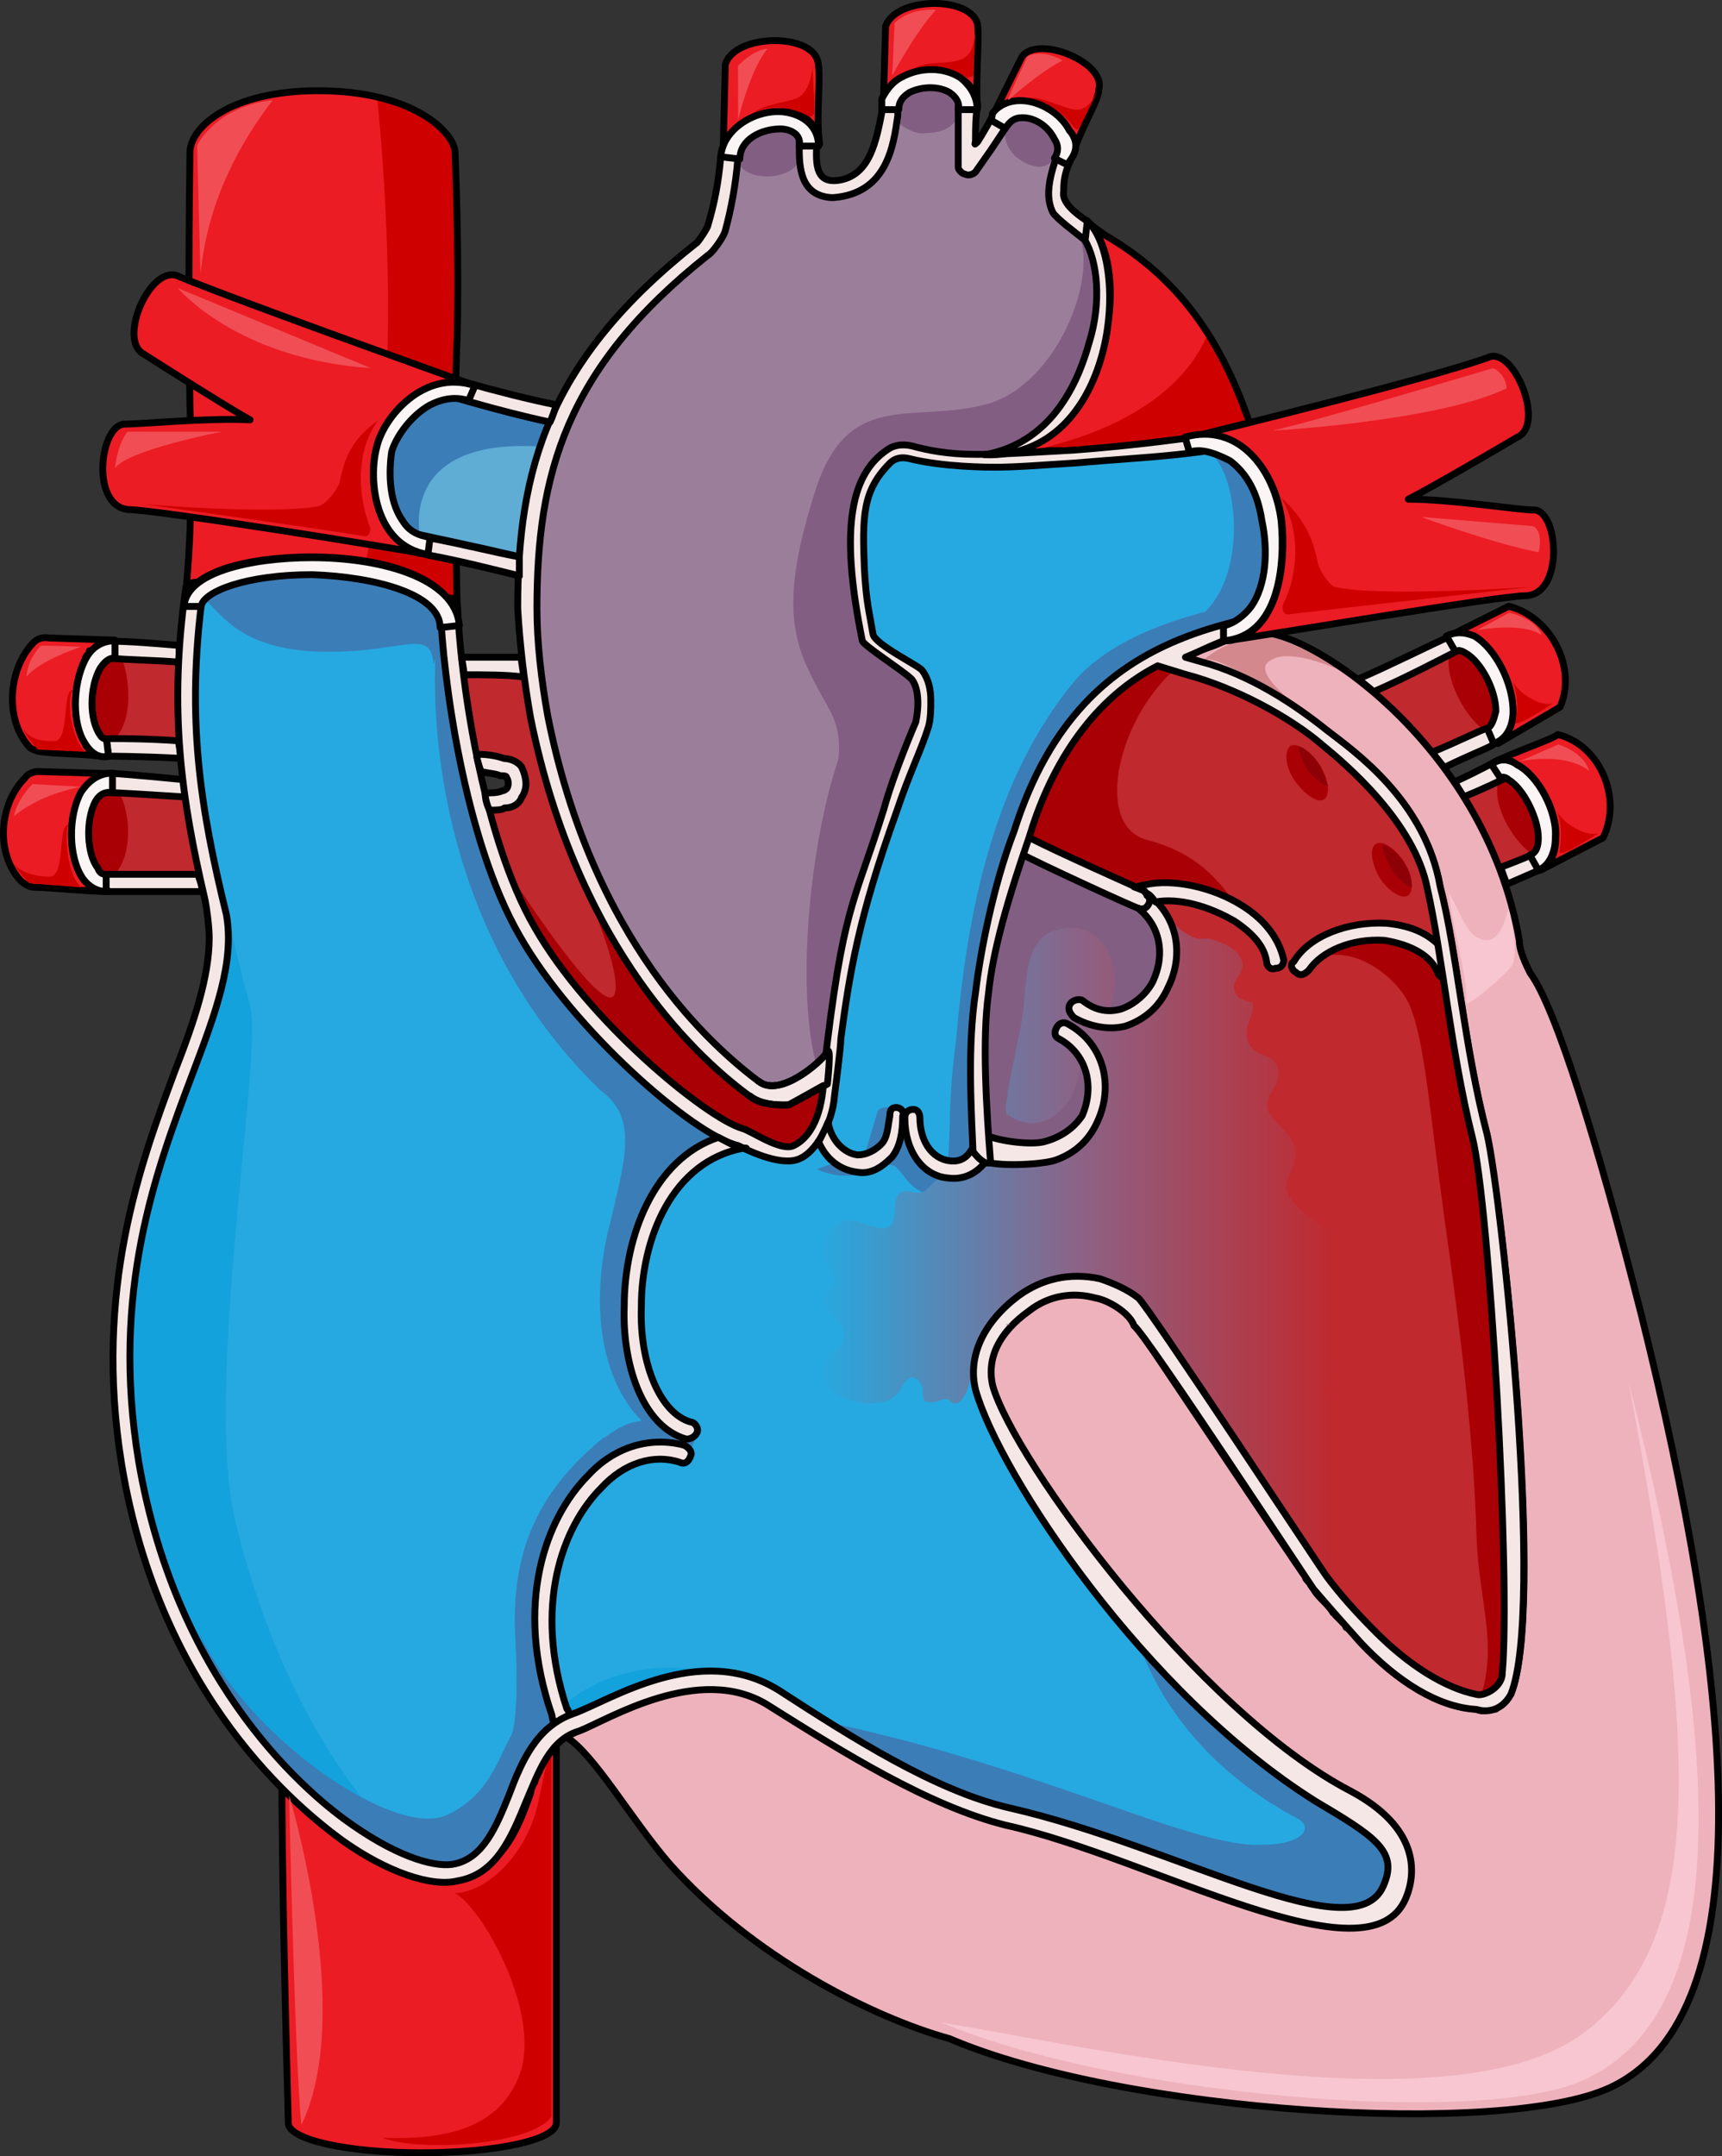 <?xml version="1.0" encoding="utf-8"?>
<!-- Generator: Adobe Illustrator 16.0.0, SVG Export Plug-In . SVG Version: 6.00 Build 0)  -->
<!DOCTYPE svg PUBLIC "-//W3C//DTD SVG 1.1//EN" "http://www.w3.org/Graphics/SVG/1.1/DTD/svg11.dtd">
<svg version="1.1" id="Layer_1" xmlns="http://www.w3.org/2000/svg" xmlns:xlink="http://www.w3.org/1999/xlink" x="0px" y="0px"
	 width="251.415px" height="314.702px" viewBox="0 0 251.415 314.702" enable-background="new 0 0 251.415 314.702"
	 xml:space="preserve">
<rect x="0" y="0" width="251.415" height="314.702" fill="#333333" stroke="none"/>
<g>
	<g>
		<path fill-rule="evenodd" clip-rule="evenodd" fill="#EC1C24" d="M66.754,49.133c0.312-13.108-0.313-26.528-0.313-26.841
			c0-2.809-5.932-9.051-19.98-9.051c-12.799,0-18.73,5.306-18.73,9.051c0,0.313-0.313,19.662,0,36.828
			c0.624,17.165-0.625,27.465-0.625,27.465c0.313,0,0.313,0,0.313,0c2.186-3.746,10.302-5.307,18.106-5.307
			c8.741,0,18.42,2.186,20.917,7.803c0.313,0,0.313,0,0.313,0C66.754,88.77,66.129,61.929,66.754,49.133"/>
		<path fill-rule="evenodd" clip-rule="evenodd" fill="#CF0000" d="M55.059,14.165c1.186,11.637,3.585,42.915-1.636,67.743
			c6.001,0.996,11.271,3.242,13.019,7.174c0.313,0,0.313,0,0.313,0c0-0.312-0.625-27.152,0-39.948
			c0.312-13.108-0.313-26.528-0.313-26.841C66.442,20.146,62.962,16.003,55.059,14.165z"/>
		
			<path fill-rule="evenodd" clip-rule="evenodd" fill="none" stroke="#000000" stroke-linecap="round" stroke-linejoin="round" stroke-miterlimit="10" d="
			M66.754,49.133c0.312-13.108-0.313-26.528-0.313-26.841c0-2.809-5.932-9.051-19.98-9.051c-12.799,0-18.73,5.306-18.73,9.051
			c0,0.313-0.313,19.662,0,36.828c0.624,17.165-0.625,27.465-0.625,27.465c0.313,0,0.313,0,0.313,0
			c2.186-3.746,10.302-5.307,18.106-5.307c8.741,0,18.42,2.186,20.917,7.803c0.313,0,0.313,0,0.313,0
			C66.754,88.77,66.129,61.929,66.754,49.133"/>
		<path fill-rule="evenodd" clip-rule="evenodd" fill="#C0292E" d="M220.287,113.202c0,0-0.313,0-0.313,0.313
			c-0.627,0.313-3.134,1.563-6.267,2.813c2.193,3.125,3.76,6.563,5.326,10.314c2.507-0.938,4.7-1.876,5.327-2.188
			c0,0,0.313,0,0.627,0l0,0C222.793,123.516,219.66,117.265,220.287,113.202"/>
		<path fill-rule="evenodd" clip-rule="evenodd" fill="#A90006" d="M223.797,124.722c0.633-0.627,0.949-1.254,0.949-2.507
			c0-2.82-2.215-7.206-4.43-8.46c-0.316-0.313-0.316-0.313-0.633-0.313c0,0,0,0-0.316,0c0,0.313-0.316,0.313-0.633,0.626
			C217.787,117.829,221.266,123.155,223.797,124.722"/>
		<path fill-rule="evenodd" clip-rule="evenodd" fill="#C0292E" d="M217.787,105.99c-3.771-0.934-6.284-9.02-4.398-11.508l0,0
			c0,0.311-0.314,0.622-0.629,0.622c-1.885,0.933-7.854,4.044-12.253,5.909c2.827,2.488,5.97,5.287,8.482,8.709
			c3.771-1.555,6.912-3.11,7.855-3.422c0.313,0,0.628,0,0.942,0C217.787,105.99,217.787,105.99,217.787,105.99"/>
		<path fill-rule="evenodd" clip-rule="evenodd" fill="#A90006" d="M216.526,106.362c0.311-0.313,0.62-0.313,0.931-0.313
			c0.62-0.627,0.62-1.254,0.93-2.193c0-3.133-2.17-7.207-4.34-8.46c-0.62-0.313-0.93-0.313-0.93-0.313h-0.311
			c-0.31,0.313-0.62,0.313-1.24,0.627C210.946,99.468,214.356,105.109,216.526,106.362"/>
		
			<path fill-rule="evenodd" clip-rule="evenodd" fill="#F5E7E6" stroke="#000000" stroke-linecap="round" stroke-linejoin="round" stroke-miterlimit="10" d="
			M200.537,100.962c4.382-1.877,10.327-5.006,12.205-5.945c1.564-0.625,0-2.815-0.938-2.189c-2.191,0.938-9.076,4.38-13.457,6.258
			C198.972,99.71,199.911,100.336,200.537,100.962"/>
		
			<path fill-rule="evenodd" clip-rule="evenodd" fill="#F5E7E6" stroke="#000000" stroke-linecap="round" stroke-linejoin="round" stroke-miterlimit="10" d="
			M216.844,106.386c-0.938,0.312-4.065,1.871-7.818,3.432c0.626,0.624,1.251,1.561,1.877,2.184c3.753-1.871,7.192-3.119,7.192-3.432
			C219.346,108.257,218.408,105.762,216.844,106.386"/>
		
			<path fill-rule="evenodd" clip-rule="evenodd" fill="#F5E7E6" stroke="#000000" stroke-linecap="round" stroke-linejoin="round" stroke-miterlimit="10" d="
			M218.698,110.954c0,0-2.84,1.579-6.312,3.157c0.315,0.632,0.946,1.579,1.263,2.211c3.155-1.264,5.68-2.526,6.311-2.842
			C220.907,112.848,219.959,110.322,218.698,110.954"/>
		<path fill-rule="evenodd" clip-rule="evenodd" fill="#EC1C24" d="M220.269,88.482c-0.625,0.313-4.999,2.505-8.123,4.07
			c0.938-0.313,2.188,0,3.124,0.313c3.125,1.879,5.624,6.889,5.624,10.96c0,2.191-0.938,3.757-2.188,4.383c0,0.313,0,0.313,0,0.313
			c9.061-5.323,9.061-5.323,9.061-5.323C230.266,97.562,226.517,90.047,220.269,88.482"/>
		
			<path fill-rule="evenodd" clip-rule="evenodd" fill="none" stroke="#000000" stroke-linecap="round" stroke-linejoin="round" stroke-miterlimit="10" d="
			M220.269,88.482c-0.625,0.313-4.999,2.505-8.123,4.07c0.938-0.313,2.188,0,3.124,0.313c3.125,1.879,5.624,6.889,5.624,10.96
			c0,2.191-0.938,3.757-2.188,4.383c0,0.313,0,0.313,0,0.313c9.061-5.323,9.061-5.323,9.061-5.323
			C230.266,97.562,226.517,90.047,220.269,88.482"/>
		<path fill-rule="evenodd" clip-rule="evenodd" fill="#EC1C24" d="M227.446,107.202c-0.628,0.629-6.279,2.515-9.42,4.086
			c1.257-0.628,2.198-0.628,3.454,0.314c3.141,1.571,5.966,6.914,5.652,10.686c0,2.2-0.628,3.771-2.198,4.4c0,0.313,0,0.313,0,0.313
			c9.106-4.714,9.106-4.714,9.106-4.714C236.867,116.63,233.726,108.773,227.446,107.202"/>
		
			<path fill-rule="evenodd" clip-rule="evenodd" fill="none" stroke="#000000" stroke-linecap="round" stroke-linejoin="round" stroke-miterlimit="10" d="
			M227.446,107.202c-0.628,0.629-6.279,2.515-9.42,4.086c1.257-0.628,2.198-0.628,3.454,0.314c3.141,1.571,5.966,6.914,5.652,10.686
			c0,2.2-0.628,3.771-2.198,4.4c0,0.313,0,0.313,0,0.313c9.106-4.714,9.106-4.714,9.106-4.714
			C236.867,116.63,233.726,108.773,227.446,107.202"/>
		<path fill-rule="evenodd" clip-rule="evenodd" fill="#CF0000" d="M220.907,99.522c0.928,2.798,0.618,4.974,0.309,5.907
			c0,0.933,5.571-2.799,5.571-2.799C225.239,103.252,221.834,101.387,220.907,99.522"/>
		<path fill-rule="evenodd" clip-rule="evenodd" fill="#CF0000" d="M227.386,118.482c0.947,2.799,0.315,5.285,0.315,5.907
			c0,0.933,5.685-2.798,5.685-2.798C231.807,122.212,228.333,120.347,227.386,118.482"/>
		<path fill-rule="evenodd" clip-rule="evenodd" fill="#EEB2BC" d="M239.656,191.971c-6.255-24.678-12.51-44.982-16.263-49.98
			c-1.25-2.499-1.563-3.748-1.563-4.686c-5.003-29.05-31.897-46.543-39.091-44.981c-0.625,0-0.938,0.313-1.251,0.313h-0.313
			c-0.313,0.313-0.938,0.313-1.251,0.625c-0.313,0-0.313,0-0.313,0c-0.626,0.313-0.938,0.313-1.563,0.625
			c-1.251,0.624-5.004,1.562-5.629,2.498c-0.626,0,2.188,0.313,2.814,0.313c7.192,1.875,13.76,6.248,18.45,9.996
			c4.065,3.124,14.386,10.309,16.575,22.804c2.502,9.684,3.439,23.115,6.88,36.235c0,0.312,0,0.624,0,0.624
			c2.502,11.246,8.443,69.034,3.439,80.905c-0.625,0.937-1.25,1.562-1.876,1.874c-0.313,0.313-0.313,0.313-0.313,0.313
			c-0.313,0-0.626,0-0.938,0c-0.625,0.312-1.563,0.312-1.876,0c-5.63-0.313-11.571-4.062-16.888-9.684
			c-0.625-0.625-1.251-1.563-1.876-2.187c-0.313,0-0.313,0-0.313-0.313c-0.625-0.625-1.25-1.25-1.563-1.563c0,0,0-0.313-0.313-0.313
			c-0.313-0.624-0.938-1.249-1.251-1.562l0,0c-0.625-0.625-1.251-1.249-1.563-1.874c0,0-0.313-0.313-0.625-0.938
			c-0.313-0.313-0.626-0.624-0.626-0.937c-0.625-0.625-25.956-38.734-26.582-39.359c-1.563-0.938-3.127-1.874-5.003-2.187
			c-3.44-0.938-6.881,0-9.695,1.874c-4.378,3.124-6.254,7.185-5.316,11.246c3.128,10.62,17.513,45.918,50.975,59.663
			c13.135,5.31,10.008,12.494,9.069,14.682c-6.567,13.119-36.276-5.936-57.542-10.934c-11.57-2.499-25.331-11.87-36.276-18.742
			c-10.007-6.56-21.578,4.686-25.644,6.247c-0.625,0.313-1.251,0.625-1.876,0.938c4.065,2.499,9.382,11.87,15.011,18.43
			c12.196,13.745,29.709,22.491,40.967,25.615c25.644,10.933,80.685,14.369,96.32,7.185
			C258.106,294.117,252.79,244.762,239.656,191.971"/>
		<path fill-rule="evenodd" clip-rule="evenodd" fill="#D3888D" d="M175.787,96.293c2.823-2.54,7.215-3.491,9.098-3.491
			c1.882,0,10.979,4.443,12.862,6.03c-5.02-2.539-10.353-4.126-12.549-2.222c-2.196,1.587,3.765,6.031,3.765,6.031
			C183.943,100.103,177.982,95.659,175.787,96.293"/>
		<path fill-rule="evenodd" clip-rule="evenodd" fill="#F7C6D0" d="M211.546,130.362c0.312,2.82,0.934,5.64,1.556,8.46
			c0.312,1.88,1.245,5.64,0.935,7.521c0,0.939,6.536-4.7,6.847-5.641c0.623-1.566,0-6.267-0.622-8.146
			c-0.622,2.193-1.557,5.64-4.357,4.387C214.037,136.315,212.792,132.242,211.546,130.362"/>
		
			<path fill-rule="evenodd" clip-rule="evenodd" fill="none" stroke="#000000" stroke-linecap="round" stroke-linejoin="round" stroke-miterlimit="10" d="
			M239.656,191.971c-6.255-24.678-12.51-44.982-16.263-49.98c-1.25-2.499-1.563-3.748-1.563-4.686
			c-5.003-29.05-31.897-46.543-39.091-44.981c-0.625,0-0.938,0.313-1.251,0.313h-0.313c-0.313,0.313-0.938,0.313-1.251,0.625
			c-0.313,0-0.313,0-0.313,0c-0.626,0.313-0.938,0.313-1.563,0.625c-1.251,0.624-5.004,1.562-5.629,2.498
			c-0.626,0,2.188,0.313,2.814,0.313c7.192,1.875,13.76,6.248,18.45,9.996c4.065,3.124,14.386,10.309,16.575,22.804
			c2.502,9.684,3.439,23.115,6.88,36.235c0,0.312,0,0.624,0,0.624c2.502,11.246,8.443,69.034,3.439,80.905
			c-0.625,0.937-1.25,1.562-1.876,1.874c-0.313,0.313-0.313,0.313-0.313,0.313c-0.313,0-0.626,0-0.938,0
			c-0.625,0.312-1.563,0.312-1.876,0c-5.63-0.313-11.571-4.062-16.888-9.684c-0.625-0.625-1.251-1.563-1.876-2.187
			c-0.313,0-0.313,0-0.313-0.313c-0.625-0.625-1.25-1.25-1.563-1.563c0,0,0-0.313-0.313-0.313c-0.313-0.624-0.938-1.249-1.251-1.562
			l0,0c-0.625-0.625-1.251-1.249-1.563-1.874c0,0-0.313-0.313-0.625-0.938c-0.313-0.313-0.626-0.624-0.626-0.937
			c-0.625-0.625-25.956-38.734-26.582-39.359c-1.563-0.938-3.127-1.874-5.003-2.187c-3.44-0.938-6.881,0-9.695,1.874
			c-4.378,3.124-6.254,7.185-5.316,11.246c3.128,10.62,17.513,45.918,50.975,59.663c13.135,5.31,10.008,12.494,9.069,14.682
			c-6.567,13.119-36.276-5.936-57.542-10.934c-11.57-2.499-25.331-11.87-36.276-18.742c-10.007-6.56-21.578,4.686-25.644,6.247
			c-0.625,0.313-1.251,0.625-1.876,0.938c4.065,2.499,9.382,11.87,15.011,18.43c12.196,13.745,29.709,22.491,40.967,25.615
			c25.644,10.933,80.685,14.369,96.32,7.185C258.106,294.117,252.79,244.762,239.656,191.971"/>
		<path fill-rule="evenodd" clip-rule="evenodd" fill="#14A2DD" d="M214.921,166.01c-3.124-12.512-4.374-26.587-6.562-36.283
			c-1.875-9.696-11.874-18.142-15.312-20.957c-4.688-4.066-12.812-8.445-19.999-10.322c-2.499-0.938-2.499-0.938-2.499-0.938
			c-9.375,6.568-15.312,16.578-18.124,26.274c-3.125,9.071-5.313,18.768-6.25,23.146c-0.937,5.943-1.874,13.138-1.562,21.583
			C29.623,86.562,29.623,86.562,29.623,86.562c-2.5,18.455-0.313,31.592,3.438,46.918l0,0c1.25,6.882-1.563,14.389-5,23.46
			c-5.312,14.075-11.874,31.592-7.812,56.302c5.625,33.155,25.311,49.108,31.248,53.174c7.187,5.005,12.499,6.256,14.998,5.631
			c4.063-0.938,5.938-5.317,7.813-10.01c1.875-5.004,4.063-10.009,9.374-11.886c5.313-1.877,19.687-9.071,27.498-3.128
			c9.999,7.507,24.061,15.64,35.31,18.142c24.374,5.631,54.059,20.957,57.809,10.322c1.875-4.691-1.875-7.194-10.624-11.886
			c-10.937-5.631-24.373-12.512-27.811-24.397c0-0.313-0.313-0.313-0.313-0.626c-14.062-10.635-31.248-41.914-14.374-49.733
			c-1.563-8.758-5.625-14.389-6.562-23.772c32.497,33.156,32.497,33.156,32.497,33.156c2.813-1.564,5.625,20.331,9.063,20.957
			c1.874,0.625,1.562,5.317,3.437,6.568c0.938,0.938,3.75,4.066,4.063,4.379c1.875,2.502,4.063,5.005,7.187,8.133
			c4.688,4.691,10,8.132,14.687,9.07c0.938,0.313,3.75-0.938,3.75-3.128C220.546,230.132,217.421,175.707,214.921,166.01
			L214.921,166.01z"/>
		<path fill-rule="evenodd" clip-rule="evenodd" fill="#C0292E" d="M26.146,95.682c0,0.313,0,0.626,0,0.939
			c-3.744-0.313-7.176-0.313-10.296-0.626c-0.312,0-0.312-0.313-0.624-0.313l0,0c2.809,1.565,3.12,10.021,0.313,12.214
			c0,0,0,0,0,0.313c0-0.313,0.312-0.313,0.624-0.313c1.872,0,5.304,0,9.983,0.313v0.313
			C25.834,104.451,25.834,100.066,26.146,95.682"/>
		<path fill-rule="evenodd" clip-rule="evenodd" fill="#A90006" d="M16.769,107.802c2.777-2.814,2.16-9.066,0.926-11.881
			c-0.309,0-0.617,0-1.234,0s-1.234,0.626-1.852,1.563c-1.543,2.813-1.543,7.503,0,9.692c0.309,0.625,0.926,0.625,0.926,0.625l0,0
			c0.309,0,0.309,0,0.617,0C16.152,107.802,16.46,107.802,16.769,107.802"/>
		<path fill-rule="evenodd" clip-rule="evenodd" fill="#5FACD4" d="M34.352,72.646c5.296,0.938,29.595,5.941,41.433,8.756l0,0
			c0.623-6.879,1.869-13.445,4.361-19.699c-14.642-3.127-34.579-10.319-39.875-12.195c-0.312,0-0.623-0.313-0.623-0.625
			c0.935,1.563,0.312,7.816-3.115,9.067l0,0c0.312,0,0.623,0,0.623,0c1.869,0.938,14.953,5.315,14.953,5.315
			c0.312,0.313,0.935,0.626,0.935,1.252l-0.312,0.313c0,0.625-0.623,0.938-1.246,0.938c0,0-8.723-0.625-15.576-1.25
			c-0.312,0-0.312-0.313-0.623-0.626l0,0c1.558,4.065,0.312,7.505-2.181,8.755c0,0.313,0,0.313,0,0.313
			C33.417,72.646,33.729,72.646,34.352,72.646"/>
		<path fill-rule="evenodd" clip-rule="evenodd" fill="#3B7DB7" d="M80.146,61.703C68.995,59.321,54.777,54.583,46.29,51.63
			l-6.521,1.705c-0.408,1.824-1.311,3.643-2.834,4.426l0.061,0.188c0.094,0,0.16,0,0.16,0c1.869,0.938,14.953,5.315,14.953,5.315
			c0.312,0.313,0.935,0.626,0.935,1.252l-0.312,0.313c0,0.625-0.623,0.938-1.246,0.938c0,0-6.214-0.445-12.274-0.96l3.031,9.378
			c5.247,1.06,12.116,2.486,18.688,3.898L61.3,78.05c0,0-3.042-14.192,17.608-12.868C79.286,64.013,79.688,62.851,80.146,61.703z"/>
		<path fill-rule="evenodd" clip-rule="evenodd" fill="#C0292E" d="M15.226,127.888c0.313-0.313,0.313-0.313,0.624-0.313
			c1.561,0,9.048,0,13.104,0c0.312,0.313,0.312,0.313,0.312,0.626c-0.936-4.071-1.56-8.142-2.184-12.214c0,0.313,0,0.313,0,0.313
			c-5.305-0.313-9.36-0.626-11.232-0.626l-0.312-0.313c1.872,3.444,1.248,10.647-0.313,12.214V127.888L15.226,127.888
			L15.226,127.888z"/>
		<path fill-rule="evenodd" clip-rule="evenodd" fill="#A90006" d="M14.005,116.972c-1.539,2.814-1.231,7.816,0.308,9.691
			c0.308,0.938,0.924,0.938,1.231,0.938l0,0h0.308c0.309,0,0.616,0,0.924,0c2.771-3.126,2.154-9.379,0.615-11.88
			c-0.615,0-0.923,0-1.23,0C15.544,115.722,14.929,116.035,14.005,116.972"/>
		<path fill-rule="evenodd" clip-rule="evenodd" fill="#C0292E" d="M108.348,164.823c1.252,0.313,1.565,0.939,2.817,0.313
			c1.251-0.626,4.381-1.878,4.381-4.07c0-0.626-3.442-0.313-3.442-1.565c0,1.879,0.938,0,0.626,0.626
			c-0.626,1.565-1.564,0.939-2.816,0.313c-7.511-5.323-25.661-21.605-32.546-55.734c0-0.939-0.313-2.192-0.626-3.131
			c0-0.939-0.313-1.879-0.313-2.818c-2.503-0.313-5.633-0.313-8.762-0.313c0.313,3.444,0.938,7.515,1.877,11.585
			c1.878,0,3.13,0.313,4.068,0.627c0.626,0,1.878,0.313,2.504,1.252c0.313,0.627,0.626,1.566,0.626,2.505
			c0,0.626-0.313,1.565-0.626,1.879c-0.313,0.939-1.252,1.565-2.504,1.565c-0.313,0.313-1.251,0.313-2.19,0.313
			c0.939,4.07,2.19,7.828,3.756,11.271c0,0,0,0,0,0.313c0.313,0.626,0.626,1.253,0.938,1.879c0,0,0,0,0,0.313
			c0.313,0.313,0.626,0.938,0.626,1.565c0.313,0,0.313,0,0.313,0.313c0.313,0.627,0.626,1.253,0.939,1.565
			C85.817,149.167,103.029,163.257,108.348,164.823"/>
		<path fill-rule="evenodd" clip-rule="evenodd" fill="#A90006" d="M120.226,158.458c0,0-7.816,4.36-10.317,1.869
			c-5.628-4.05-17.509-14.016-25.638-33.326c0,0,7.191,15.573,5.315,18.376c-2.188,2.491-15.32-18.064-15.32-18.064
			c0.938,2.804,2.188,5.606,3.752,8.098c7.816,13.704,24.387,26.785,29.39,28.966c1.563,0.622,6.253,3.426,8.441,2.803
			C118.976,165.933,119.914,161.573,120.226,158.458"/>
		<path fill-rule="evenodd" clip-rule="evenodd" fill="#C0292E" d="M214.996,166.04c-3.132-12.5-4.386-26.563-6.578-36.25
			c-1.879-9.688-11.902-18.125-15.348-20.938c-5.012-4.063-14.409-9.063-21.926-10.938c-0.94-0.313-2.506,0.938-2.819,0.938
			c-5.951,4.375-12.843,12.813-16.602,24.375c-3.132,9.063-6.265,21.875-7.204,26.25c-0.626,4.375-1.253,9.688-1.253,12.813
			c0.313,4.063,0.313,6.875,0.627,11.563c0.313,4.375,3.759,9.375,8.457,14.375c14.408-3.438,20.359,11.25,25.998,22.813
			c5.638,5.625,8.457,9.688,11.276,13.75c2.818,3.75,5.638,7.813,11.275,13.438c5.639,5.938,12.216,9.375,17.541,9.375
			c0.313,0,0.313,0,0.627,0c0-0.313,0-0.313,0-0.625C222.827,238.54,217.815,177.29,214.996,166.04L214.996,166.04z"/>
		<path fill-rule="evenodd" clip-rule="evenodd" fill="#C0292E" d="M219.106,247.602
			C219.106,248.802,220.907,247.602,219.106,247.602L219.106,247.602z"/>
		<path fill-rule="evenodd" clip-rule="evenodd" fill="#26A9E0" d="M149.05,122.849c10.625-32.209,34.999-33.773,50.624-36.274
			c3.75-0.626,7.5-1.251,10.312-2.188c-2.499-2.189-2.812-7.818-1.249-8.756c0,0-3.75,0-15.938,2.501
			c-1.25,0.313-2.188-0.313-2.5-1.251c0-0.938,0.313-1.876,1.25-2.188c0.313-0.313,9.063-4.065,16.25-6.255
			c-3.125-1.563-4.063-6.566-2.188-8.755c-5.313,1.251-12.188,2.813-18.75,4.065c-12.188,2.814-19.062,2.814-29.687,3.752
			c-5,0.313-8.75,0.625-11.875,0.625c-0.938,0-7.5,0-12.499-1.25c-1.25-0.313-2.188,0.313-2.5,0.625
			c-0.313,0-6.563,5.629-6.563,16.573c0,2.502,0.313,5.629,0.938,9.382c0.313,1.25,1.25,2.188,1.563,2.501
			c1.25,1.251,1.563,2.814,1.563,4.378c0,1.251-0.313,2.814-0.625,4.065c-0.625,2.814-2.188,6.88-4.688,12.509
			c-1.574,3.675-2.865,7.469-3.906,11.327c-0.911,3.374-2.172,7.227-1.957,10.758c0.165,2.705,1.518,5.478,2.252,8.064
			c1.017,3.58,2.499,7.166,2.187,10.962c-0.144,1.753-0.375,3.961-1.058,5.599c-0.586,1.407-1.764,2.573-2.876,3.558
			c-0.621,0.551-1.529,1.469-2.367,1.61c-1.347,0.228-1.979-1.255-3.194-1.356c-0.451-0.038-0.99,0.277-1.482,0.287
			c-0.759,0.016-1.574-0.227-2.285-0.464c-6.563-1.876-24.062-16.886-31.874-30.645c-8.125-14.072-11.249-38.15-11.562-47.845
			c-10.625,7.818-31.875,3.439-34.688-2.188c-2.812,22.202,0.938,36.587,5.938,56.912c0.313,0.938,0.625,2.189,0.938,3.44
			c1.875,6.879-6.875,55.974-2.188,75.049c7.188,30.02,22.188,46.28,26.875,48.47c2.5,1.251,4.999,1.251,7.187,0.313
			c3.438-1.563,5-5.941,6.563-10.007c4.688-16.886,22.188-20.951,35.312-14.384c7.5,3.752,20.938,14.697,29.999,16.573
			c24.375,4.378,51.562,9.381,51.562,7.192c0.313-3.127,1.563-6.567-4.375-11.258c-6.25-5.003-19.062-13.759-28.749-29.395
			c-8.75-9.068-18.438-23.14-13.125-35.336c-3.438-13.133-4.688-28.144-1.25-45.342C145.3,144.425,145.925,131.292,149.05,122.849z"
			/>
		<path fill-rule="evenodd" clip-rule="evenodd" fill="#3B7DB7" d="M182.658,88.554c2.178-3.12,2.488-8.112,1.556-12.48
			c-0.623-4.056-2.178-6.863-4.667-8.736c-0.622-0.312-1.556-0.623-2.489-0.936c4.045,4.057,4.979,19.032-2.488,24.023
			c-6.223,4.057,2.178,2.185,6.533,0.313C181.413,90.425,182.346,88.554,182.658,88.554"/>
		<path fill-rule="evenodd" clip-rule="evenodd" fill="#3B7DB7" d="M64.235,91.659L64.235,91.659c0-0.942-0.312-1.571-0.623-2.2
			c-0.934-1.257-2.49-2.199-4.047-3.143c-3.736-1.571-9.029-2.199-14.011-2.514c-8.096,0-13.7,1.885-15.568,3.771
			c2.491,2.199,5.293,7.229,16.813,7.543c11.831,0.313,16.19-3.771,16.502,1.885c1.245-4.086,1.245-4.086,1.245-4.086
			C64.546,92.288,64.546,91.973,64.235,91.659"/>
		<path fill-rule="evenodd" clip-rule="evenodd" fill="#9B7F9A" d="M158.288,34.992c0.313-1.25,0.313-1.25,0.313-1.25
			C158.288,34.992,158.288,34.992,158.288,34.992c-1.561-1.25-4.059-3.124-4.684-4.062c-0.313-0.625-0.625-1.563-0.625-2.812
			c0-1.25,0.313-3.125,1.25-5.625c0-0.313,0.312-0.313,0.312-0.313c0-0.313,0-0.313,0-0.313c-2.811,3.125-8.119,0.625-7.182-4.063
			c0,0.313-0.313,0.313-0.313,0.313c-2.498,3.75-2.498,3.75-2.498,3.75c-2.187,3.125-2.187,3.125-2.187,3.125
			c-0.312,0.313-0.937,0.625-1.561,0.313c-0.313,0-0.938-0.625-0.938-0.938s0-5.625,0-9.063c0,0,0.313-0.313,0.313-0.624l0,0
			c-2.186,4.687-8.119,3.124-9.056,0.624c0,1.563,0,1.563,0,1.563c-0.625,4.375-1.562,11.25-9.368,11.874c-0.313,0-0.313,0-0.313,0
			c-4.996-0.312-4.685-5.312-4.685-8.124v-0.313c-1.561,5-7.494,5.938-9.056,2.188c0,0.313,0.313,0.313,0,0.625
			c-0.313,3.75-0.937,7.187-1.873,10.623c-0.313,0.938-1.874,3.125-2.498,3.438C82.406,53.74,78.346,69.364,78.346,88.737
			c0,4.999,0.625,10.312,1.562,15.623c6.558,33.122,24.045,48.433,31.228,53.745c0.312,0,1.249,0.624,2.186,0.624
			c1.562,0.313,3.435,0,3.747-0.313c0-0.624,3.123-2.187,3.123-2.812c-0.313-12.187-1.249-25.623,4.372-38.746
			c2.498-5.625,4.06-10.312,4.684-13.123c0-0.938,0-0.938,0-0.938h0.313c0.624-3.75-0.313-5.938-1.562-7.188
			c0-0.938,0-0.938,0-0.938c-1.249-1.25-1.562-1.563-1.874-2.5c-3.122-16.561-1.873-23.435,3.748-26.871
			c0.624-0.313,1.561-0.625,3.122-0.313l0,0c2.187,0.625,5.309,1.249,9.368,1.249h0.313c0.313,0,0.625,0,1.249,0l0.313-0.312
			c9.993-1.875,13.428-11.563,14.677-15.937C160.787,44.054,160.162,38.117,158.288,34.992"/>
		<path fill-rule="evenodd" clip-rule="evenodd" fill="#825F82" d="M142.709,66.355c0.312,0,0.623,0,1.246,0l0.312-0.313
			c9.974-1.875,13.402-11.563,14.649-15.937c1.87-5.937,1.246-11.874-0.624-14.999c0-0.313,0-0.313,0-0.313c0,0.313,0,0.313,0,0.313
			c0-0.313-0.312-0.313-0.623-0.625c2.493,7.188-4.052,22.498-14.337,24.686c-10.598,2.5-19.636-2.188-24.312,12.5
			c-4.675,14.686-3.739,20.936-0.312,27.498c2.494,5,4.676,6.563,3.429,13.437c1.559-3.438,2.493-6.562,3.117-8.749l0,0l0,0
			c0.935-3.438,0.623-5.313-0.624-6.563l0,0c-0.935-1.25-1.559-2.188-1.87-3.125c-3.116-16.874,1.559-25.311,7.169-28.748
			c0.623-0.313,1.559-0.625,3.117-0.313l0,0c2.182,0.625,5.298,1.25,9.35,1.25H142.709"/>
		<path fill-rule="evenodd" clip-rule="evenodd" fill="#825F82" d="M153.92,23.187L153.92,23.187c0.313,0,0.313-0.314,0.313-0.314
			v-0.315v-0.315c0.313-0.63,0-1.26-0.313-1.89c-0.938-1.89-2.815-3.15-4.692-3.15c-0.938,0-1.564,0.315-2.19,0.945l0,0
			c0,0-1.251,2.205,1.252,4.726C150.792,24.761,152.669,24.761,153.92,23.187L153.92,23.187"/>
		<path fill-rule="evenodd" clip-rule="evenodd" fill="#825F82" d="M139.907,15.72c0-0.924-0.314-1.539-1.259-2.154
			c-1.572-0.924-4.088-0.924-5.975,0c-0.629,0.307-1.258,0.923-1.572,1.539c0,0.307,0,0.307,0,0.307c0,1.54,0,1.54,0,1.54
			c0,0.308,0,0.308-0.314,0.615c1.258,1.231,3.145,2.155,4.402,1.847c2.83,0,4.403-1.23,4.718-2.77
			C139.907,16.335,139.907,16.028,139.907,15.72"/>
		<path fill-rule="evenodd" clip-rule="evenodd" fill="#825F82" d="M116.867,21.033c0-1.537-1.888-2.15-2.831-2.15
			c-2.83,0-5.975,1.535-5.975,4.301c-0.314,0-0.314,0-0.314,0s0,0.307,0,0.613c1.572,2.766,7.232,2.458,8.806,0
			c0.314,0,0.314-0.307,0.314-0.307C116.867,22.568,116.867,21.646,116.867,21.033"/>
		<path fill-rule="evenodd" clip-rule="evenodd" fill="#EC1C24" d="M161.489,34.398c-0.938-0.627-1.875-1.255-2.813-2.196
			c2.813,2.511,4.064,8.472,3.126,14.747c-0.938,8.785-5.939,18.512-16.255,19.453c2.501-0.313,5.002-0.313,7.815-0.627
			c0.313,0,0.625,0,0.625,0c0.938,0,1.875,0,2.813,0c8.753-0.628,17.506-1.883,25.946-3.139
			C178.37,49.458,172.118,40.673,161.489,34.398"/>
		<path fill-rule="evenodd" clip-rule="evenodd" fill="#CF0000" d="M176.349,48.701c-6.101,14.755-28.3,17.47-28.3,17.47
			l-0.004,0.004c1.696-0.116,3.434-0.189,5.316-0.399c0.313,0,0.625,0,0.625,0c0.938,0,1.875,0,2.813,0
			c8.753-0.628,17.506-1.883,25.946-3.139C180.978,57.312,178.895,52.715,176.349,48.701z"/>
		
			<path fill-rule="evenodd" clip-rule="evenodd" fill="none" stroke="#000000" stroke-linecap="round" stroke-linejoin="round" stroke-miterlimit="10" d="
			M161.489,34.398c-0.938-0.627-1.875-1.255-2.813-2.196c2.813,2.511,4.064,8.472,3.126,14.747
			c-0.938,8.785-5.939,18.512-16.255,19.453c2.501-0.313,5.002-0.313,7.815-0.627c0.313,0,0.625,0,0.625,0c0.938,0,1.875,0,2.813,0
			c8.753-0.628,17.506-1.883,25.946-3.139C178.37,49.458,172.118,40.673,161.489,34.398"/>
		<path fill-rule="evenodd" clip-rule="evenodd" fill="#A90006" d="M192.711,111.695c1.244,1.863,1.555,4.346,0.622,4.967
			c-0.933,0.62-2.798-0.621-4.353-2.793c-1.244-1.863-1.555-4.035-0.622-4.967C189.292,108.282,191.157,109.523,192.711,111.695"/>
		<path fill-rule="evenodd" clip-rule="evenodd" fill="#A90006" d="M204.935,125.69c1.257,2.19,1.571,4.381,0.628,5.006
			c-0.942,0.626-2.828-0.625-4.085-2.503c-1.258-2.189-1.571-4.38-0.629-5.006C201.792,122.562,203.677,123.813,204.935,125.69"/>
		<path fill-rule="evenodd" clip-rule="evenodd" fill="#8D0006" d="M192.672,111.667c-0.926-1.548-2.16-2.477-3.086-2.785
			c0,0.928,0.617,2.166,1.234,3.404c0.926,1.237,2.16,2.166,3.086,2.475C193.598,113.833,193.29,112.905,192.672,111.667"/>
		<path fill-rule="evenodd" clip-rule="evenodd" fill="#8D0006" d="M204.912,125.778c-0.926-1.248-1.851-2.185-3.085-2.496
			c0,0.936,0.617,2.184,1.234,3.432c0.925,1.561,2.159,2.496,3.085,2.809C206.146,128.274,205.837,127.026,204.912,125.778"/>
		<path fill-rule="evenodd" clip-rule="evenodd" fill="#EC1C24" d="M80.6,254.827L80.6,254.827
			c-0.313,0.313-0.313,0.313-0.313,0.625c-0.313,0-0.313,0.313-0.313,0.313c0,0.313-0.313,0.313-0.313,0.625c0,0,0,0-0.313,0.313
			c0,0,0,0.313-0.313,0.625v0.313c0,0.313-0.313,0.313-0.313,0.625v0.313c-0.313,0.313-0.313,0.625-0.313,0.625
			c-0.313,0.313-0.313,0.625-0.313,0.625c0,0.313,0,0.313-0.313,0.625c0,0.313-0.313,0.625-0.313,1.25
			c-1.566,4.375-3.445,9.375-7.828,11.25c-3.132,1.563-6.263,1.25-9.395-0.313c-0.313,0-0.626-0.313-0.939-0.313
			c-1.878-0.938-3.444-2.5-5.01-4.063c-0.939-0.625-1.879-1.25-2.818-1.875c-2.191-1.25-5.949-4.375-10.333-9.063
			c0,17.188,0.627,40.313,0.939,52.188l0,0c0,0,0,0,0,0.313c0,2.5,8.768,4.375,19.414,4.375c10.959,0,19.727-1.875,19.727-4.375
			c0-0.313,0-0.313,0-0.313l0,0c0-55.313,0-55.313,0-55.313l0,0C80.914,254.514,80.914,254.514,80.6,254.827"/>
		
			<path fill-rule="evenodd" clip-rule="evenodd" fill="none" stroke="#000000" stroke-linecap="round" stroke-linejoin="round" stroke-miterlimit="10" d="
			M80.6,254.827L80.6,254.827c-0.313,0.313-0.313,0.313-0.313,0.625c-0.313,0-0.313,0.313-0.313,0.313
			c0,0.313-0.313,0.313-0.313,0.625c0,0,0,0-0.313,0.313c0,0,0,0.313-0.313,0.625v0.313c0,0.313-0.313,0.313-0.313,0.625v0.313
			c-0.313,0.313-0.313,0.625-0.313,0.625c-0.313,0.313-0.313,0.625-0.313,0.625c0,0.313,0,0.313-0.313,0.625
			c0,0.313-0.313,0.625-0.313,1.25c-1.566,4.375-3.445,9.375-7.828,11.25c-3.132,1.563-6.263,1.25-9.395-0.313
			c-0.313,0-0.626-0.313-0.939-0.313c-1.878-0.938-3.444-2.5-5.01-4.063c-0.939-0.625-1.879-1.25-2.818-1.875
			c-2.191-1.25-5.949-4.375-10.333-9.063c0,17.188,0.627,40.313,0.939,52.188l0,0c0,0,0,0,0,0.313c0,2.5,8.768,4.375,19.414,4.375
			c10.959,0,19.727-1.875,19.727-4.375c0-0.313,0-0.313,0-0.313l0,0c0-55.313,0-55.313,0-55.313l0,0
			C80.914,254.514,80.914,254.514,80.6,254.827"/>
		<path fill-rule="evenodd" clip-rule="evenodd" fill="#F7C6D0" d="M231.199,296.72c-18.45,13.762-68.483,2.815-93.813-1.563
			c25.017,10.634,78.803,15.325,93.813,8.444c22.827-10.321,19.7-50.667,6.566-101.959
			C247.459,253.56,249.648,282.959,231.199,296.72"/>
		<path fill-rule="evenodd" clip-rule="evenodd" fill="#CF0000" d="M66.425,276.327c5.007-0.313,10.639-5.947,12.203-13.46
			c1.565-7.825,1.878-7.512,1.878-7.512c0,53.525,0,53.525,0,53.525c-2.503,4.069-18.774,5.321-24.72,3.13
			c8.448,0.313,17.522-0.938,20.339-10.017C78.628,292.917,70.18,278.205,66.425,276.327"/>
		<path fill-rule="evenodd" clip-rule="evenodd" fill="#3B7DB7" d="M87.739,159.204c5.628,4.065,3.439,10.319,0.938,20.952
			c-2.501,11.258-0.625,21.578,5.003,27.207c-8.755,0.938-16.571,17.199-15.009,27.519c5.941-17.199,5.941-17.199,5.941-17.199
			c8.129-5.941,8.129-5.941,8.129-5.941c7.192,0,7.192,0,7.192,0s0.938,0.313,1.25-0.938c0.626-0.938-0.313-1.563-0.313-1.563
			c-6.566-5.941-6.566-5.941-6.566-5.941c-2.813-9.069-2.813-9.069-2.813-9.069c2.188-11.57,2.188-11.57,2.188-11.57
			c4.378-8.443,4.378-8.443,4.378-8.443c6.253-7.192,6.253-7.192,6.253-7.192c1.876-0.313,1.876-0.313,1.876-0.313
			c-7.504-3.439-23.138-17.199-30.329-30.021c-5.941-10.007-9.067-25.331-10.631-36.589c-1.251-7.191-0.938-11.258-0.938-11.258
			C62.412,98.849,61.787,134.186,87.739,159.204"/>
		<path fill-rule="evenodd" clip-rule="evenodd" fill="#A90006" d="M214.938,166.031c-2.198-8.752-3.454-18.128-4.711-26.254
			c-7.85-4.375-7.85-4.375-7.85-4.375c-9.107,2.5-9.107,2.5-9.107,2.5c-1.884,2.501-1.884,2.501-1.884,2.501
			c5.339-3.438,13.188,2.188,14.759,7.188c1.885,5.313,2.513,13.752,4.711,30.004c2.512,17.502,4.396,33.754,4.71,46.567
			c0.313,9.376,3.14,15.627,0.628,23.44c0-0.313,2.198,0,2.512,0C224.986,240.414,217.764,177.282,214.938,166.031"/>
		<path fill-rule="evenodd" clip-rule="evenodd" fill="#A90006" d="M166.739,144.747c0,0,0-0.313,0.313-0.313
			C166.113,145.998,165.487,147.248,166.739,144.747 M167.364,122.557c-7.823-2.188-4.068-18.127,4.695-25.315
			c-0.313,0-4.069,0-4.069,0c-5.946,4.063-15.021,13.439-18.777,25.003c-3.13,9.063-3.756,21.877-4.694,26.253
			c-1.252,7.188-0.626,12.501-0.626,19.064c10.328-1.25,10.328-1.25,10.328-1.25s-5.008-0.313-5.008-4.688
			c0-4.688,2.816-25.94,7.198-27.19s12.205,4.688,10.641,10.001c0.938-2.5,2.504-5.625,2.504-5.625
			c-2.191-8.126-2.191-8.126-2.191-8.126s0.313-1.875,5.32-0.625c4.695,1.25,9.702,4.688,9.702,4.688
			C178.63,129.433,175.814,124.745,167.364,122.557"/>
		<path fill-rule="evenodd" clip-rule="evenodd" fill="#3B7DB7" d="M79.565,238.174c0.625,2.504,1.25,9.078-2.189,11.582
			c-4.378,3.443-4.064,11.27-11.883,15.026c-7.505,4.069-30.02-11.583-36.586-26.922c7.817,22.539,26.579,31.305,30.645,33.183
			c2.502,1.252,5.629,1.878,8.131,0.939c3.439-1.879,5.629-7.2,7.191-11.27c1.564-5.322,4.065-8.14,7.192-10.018L79.565,238.174
			L79.565,238.174L79.565,238.174z M79.565,238.174c0-0.626,0-1.253,0-1.253V238.174L79.565,238.174L79.565,238.174z"/>
		<path fill-rule="evenodd" clip-rule="evenodd" fill="#3B7DB7" d="M139.288,174.089c0,0,0.625-0.624,0.938-0.624
			c0,0.313,0,0.313,0,0.313c0.625-1.249,1.877-2.497,3.128-3.121c0-7.49-1.564-18.101,0-26.215
			c0.938-4.682,2.815-14.668,5.943-23.095c10.637-32.456,33.473-29.336,50.365-34.641c3.441-0.936,7.508-1.248,10.323-2.185
			c-6.882,1.561-41.293,0.937-53.181,14.979c-11.887,14.356-15.641,34.018-17.205,52.118c-1.251,10.299-0.626,9.986-1.251,18.725
			c-1.564,0.313-1.564,0.313-1.564,0.313c-4.066-5.617-4.066-5.617-4.066-5.617c-0.938-2.81-0.938-2.81-0.938-2.81
			s-0.626-0.624-2.19-0.624c-1.563,0-1.563,0.937-1.563,0.937c-1.564,5.306-1.564,5.306-1.564,5.306
			c-4.692,1.872-4.692,1.872-4.692,1.872c-2.503,0.937-2.503,0.937-2.503,0.937c5.006,2.185,7.821,0,10.323-0.624
			C132.092,169.409,132.092,175.962,139.288,174.089"/>
		<path fill-rule="evenodd" clip-rule="evenodd" fill="#3B7DB7" d="M88.306,209.682c-9.306,7.521-13.958,16.295-13.028,30.084
			c0.621,13.788-0.93,14.729-2.171,16.922c-1.24,2.194,4.032-2.82,4.032-2.82c3.103-4.387,3.103-4.387,3.103-4.387
			c-2.172-12.222-2.172-12.222-2.172-12.222c2.172-9.401,2.172-9.401,2.172-9.401c4.652-10.028,4.652-10.028,4.652-10.028"/>
		<linearGradient id="SVGID_1_" gradientUnits="userSpaceOnUse" x1="119.787" y1="178.724" x2="200.591" y2="178.724">
			<stop  offset="0" style="stop-color:#26A9E0"/>
			<stop  offset="0.457" style="stop-color:#8B6488"/>
			<stop  offset="0.93" style="stop-color:#C0292E"/>
		</linearGradient>
		<path fill-rule="evenodd" clip-rule="evenodd" fill="url(#SVGID_1_)" d="M192.239,228.753c0.087,0.09,0.17,0.18,0.248,0.271
			c0.742,0.862,1.083,2.736,2.614,2.429c1.896-0.38,1.769-2.81,1.702-4.146c-0.049-0.971-0.215-2.435,0.242-3.229
			c0.316-0.548,0.919-0.474,1.184-1.216c0.225-0.63,0.055-1.194-0.174-1.803c-0.504-1.347-2.304-1.957-2.085-3.507
			c0.129-0.909,0.935-1.396,1.499-2.049c0.79-0.911,1.198-1.929,1.593-3.059c0.762-2.177,0.979-5.399-0.729-7.262
			c-1.251-1.365-3.961,0.021-4.836-1.62c-0.551-1.032,0.242-2.255,1.344-2.111c0.318-1.561-1.852-2.076-0.427-3.45
			c1.512-1.457,3.882-0.329,5.281-2.494c1.84-2.849,0.46-6.965-0.702-9.732c-1.604-3.818-4.778-5.82-7.889-8.222
			c-1.934-1.493-4.204-3.427-2.918-6.049c1.106-2.256,1.581-3.56-0.131-5.902c-0.877-1.2-2.946-2.6-3.059-4.16
			c-0.123-1.698,1.696-2.837,1.669-4.698c-0.049-3.269-3.372-2.133-4.415-4.604c-0.981-2.324,0.985-3.661,0.645-5.782
			c-1.28-0.463-2.577-0.416-2.726-2.246c-0.109-1.352,1.613-2.013,1.188-3.75c-0.445-1.815-3.09-2.995-4.833-3.34
			c-0.648-0.128-1.362,0.121-1.974-0.092c-2.928-1.021-4.608-4.34-7.755-5.309c-4.062-1.251-4.062-1.251-4.062-1.251
			c-1.875-2.814-6.249-4.065-9.373-4.378c-3.125-0.313-3.125,1.563-4.687,4.69c-4.999,9.069-6.249,21.579-5.312,31.898
			c0.396,2.18,0.777,5.865-1.046,7.55c-1.44,1.33-3.662,1.099-5.346,1.978c-0.854,0.445-1.478,1.565-2.247,1.873
			c-1.001,0.401-2.035-0.436-3.058-0.008c-2.238,0.935,0.586,6.19-3.784,5.175c-1.823-0.423-3.109-1.532-5.105-0.775
			c-2.003,0.759-3.498,3.546-2.604,5.571c0.508,1.15,2.324,2.132,1.531,3.642c-0.689,1.31-2.54,0.715-1.708,2.671
			c0.76,1.786,3.292,2.53,3.197,4.69c-0.086,1.969-2.187,2.321-2.919,3.913c-2.317,5.04,8.252,7.932,10.87,4.417
			c0.659-0.885,1.599-3.494,3.17-1.53c1.007,1.258-0.565,3.28,2.039,2.893c0.803-0.12,1.233-0.566,2.02-0.431
			c0.443,0.076,0.351,0.719,1.212,0.604c1.57-0.21,2.33-4.164,2.503-5.423c0.346-2.515,1.027-5.101,2.739-7.079
			c5.514-6.371,15.924-4.942,21.918,0.052c5.005,4.171,8.201,10.213,11.172,15.893c1.619,3.096,3.174,6.227,4.864,9.285
			c0.819,1.483,1.669,2.951,2.578,4.382c0.653,1.026,1.629,3.198,2.683,3.831C189.383,226.56,191.133,227.608,192.239,228.753z"/>
		<path fill-rule="evenodd" clip-rule="evenodd" fill="#825F82" d="M128.293,119.425c3.439-8.115,4.69-9.363,5.94-14.357
			c-0.313-1.248-0.313-1.248-0.313-1.248c0-0.313,0.313-2.498,0.313-2.81c0.626-3.434-4.689-4.683-5.628-5.931
			c-0.625-0.313-0.625-0.313-0.625-0.313c-1.251-1.248-1.563-1.561-1.876-2.496c-3.127-16.543-1.876-23.41,3.752-26.844
			c0.625-0.313,1.563-0.624,3.127-0.313l0,0c2.188,0.625,5.315,1.249,9.38,1.249h0.313c0.313,0,0.625,0,1.251,0l0.313-0.312
			c10.006-1.873,13.445-11.549,14.696-15.92c0.938-2.496,1.25-4.994,1.25-7.49c-0.313,0-0.313,0-0.313,0
			c-0.938,6.867-10.318,19.664-18.448,19.352c-8.129-0.624-13.757-2.185-17.51,4.682c-3.752,7.18-4.377,15.295-1.876,26.219
			c2.189,10.926,4.065,6.555,0,19.041c-4.064,12.797-6.253,35.895-1.876,46.507C121.102,146.893,124.542,134.096,128.293,119.425"/>
		<path fill-rule="evenodd" clip-rule="evenodd" fill="#825F82" d="M147.114,162.96c-0.625-1.878,0-1.564,0-3.443
			c0.625-3.756,1.563-7.512,2.188-11.268c0.625-4.069,0-11.269,5-12.521c7.501-2.191,10.313,7.199,7.188,12.521
			c4.375-1.252,7.188-2.504,8.125-7.513c1.251-6.26-1.25-8.764-6.875-10.642c-2.188-0.626-4.376-1.252-6.563-2.191
			c-1.25-0.313-4.375-3.756-5.625-3.756c-4.376-0.626-5.626,13.146-5.938,16.276c-0.938,4.695-1.563,9.39-1.875,18.467
			c0,3.131-0.313,8.139,3.438,8.765c3.438,0.626,10.001-0.939,11.876-4.069c1.876-2.816,1.563-7.825-0.625-10.329
			c1.563,5.947-4.375,13.772-10.313,9.391"/>
		<path fill-rule="evenodd" clip-rule="evenodd" fill="#3B7DB7" d="M193.636,263.622c-9.07-4.688-19.391-14.688-26.896-22.5
			c4.065,10.313,12.197,18.75,22.831,24.375c2.188,1.25,0.625,3.75-5.317,3.75c-10.32,0.625-34.402-12.5-67.867-18.75
			c10.946,6.875,26.584,14.688,37.53,17.188c24.708,5.625,46.601,18.438,50.354,7.813
			C206.146,270.809,202.393,268.309,193.636,263.622"/>
		
			<path fill-rule="evenodd" clip-rule="evenodd" fill="#F5E7E6" stroke="#000000" stroke-linecap="round" stroke-linejoin="round" stroke-miterlimit="10" d="
			M205.303,57.882c-15.632,3.748-31.889,6.559-48.458,7.808c-5.627,0.313-10.316,0.625-14.068,0.625h-0.313
			c-4.064,0-7.19-0.625-9.379-1.249l0,0c-1.563-0.313-2.501,0-3.127,0.313c-5.627,3.436-7.503,11.243-4.063,28.109
			c0,0.625,5.939,4.373,7.19,5.622c0,0,1.563,1.562,0.625,6.247c0,0-3.126,7.184-4.689,12.805
			c-4.377,14.056-5.94,13.743-8.754,38.418c0,4.685-1.25,9.058-4.377,10.619c-1.875,0.937-6.252-2.187-7.503-2.499
			c-5.314-1.562-22.51-15.616-30.325-29.359c-7.815-13.431-10.942-37.479-11.255-46.85c0-0.625-0.625-1.249-1.25-1.249
			c-0.626,0.313-1.251,0.624-1.251,1.561c0.313,9.684,3.439,33.732,11.567,47.787c7.816,13.743,25.323,29.048,31.889,30.609
			c1.876,0.937,6.565,3.123,9.066,1.874c2.188-0.938,4.689-4.998,5.002-9.058c0,0,0.938-7.184,0.938-8.434
			c1.251-9.37,2.501-17.49,8.129-33.107c1.876-5.621,3.751-9.369,4.689-12.493c0.313-1.249,0.313-2.499,0.313-3.747
			c0-1.563-0.313-3.124-1.251-4.373c-0.313-0.625-6.878-3.748-7.19-5.311c-0.625-3.748-0.938-4.372-1.25-9.369
			c-0.313-7.809-0.313-11.557,3.751-15.617c0.626-0.625,1.563-0.938,2.814-0.625c5.002,1.25,11.567,1.25,12.505,1.25
			c3.126,0,6.878-0.313,11.88-0.625c10.63-0.938,17.508-0.938,29.7-3.748c6.565-1.249,13.443-2.811,18.758-4.061
			C206.867,59.131,206.241,57.882,205.303,57.882"/>
		
			<path fill-rule="evenodd" clip-rule="evenodd" fill="#F5E7E6" stroke="#000000" stroke-linecap="round" stroke-linejoin="round" stroke-miterlimit="10" d="
			M81.215,251.922c0.622-0.313,1.245-0.939,1.868-1.252c0,0,0-1.252-0.312-1.252c-4.982-15.019-0.623-26.596,4.982-32.228
			c3.426-3.754,7.786-5.006,11.523-3.754c0.623,0.313,1.246,0,1.557-0.939c0.312-0.625-0.311-1.251-0.934-1.564
			c-4.672-1.251-9.966,0-14.015,4.381c-6.229,6.258-10.9,18.773-5.294,35.044C80.592,250.67,80.904,251.922,81.215,251.922"/>
		
			<path fill-rule="evenodd" clip-rule="evenodd" fill="#F5E7E6" stroke="#000000" stroke-linecap="round" stroke-linejoin="round" stroke-miterlimit="10" d="
			M109.907,160.313c1.248,0.624,2.184,1.249,2.808-0.313c0.312-0.625,0.312-0.625,0.312-0.625c0-0.625-1.248-0.937-1.871-1.249
			c-7.177-5.31-24.648-20.613-31.2-53.719c-0.937-5.311-1.561-10.619-1.561-15.617c0-19.363,4.057-34.979,24.96-51.533
			c0.624-0.312,2.185-2.498,2.496-3.436c0.937-3.436,1.561-6.871,1.872-10.618c0.313-0.937-0.312-1.562-0.936-1.562
			s-1.248,0.313-1.561,1.249c-0.312,3.748-0.936,6.871-1.872,9.994c0,0.313-1.248,2.187-1.56,2.499
			C79.955,52.562,75.586,68.49,75.586,88.791c0.312,5.311,0.936,10.619,1.872,15.929
			C84.323,138.762,102.418,155.003,109.907,160.313"/>
		
			<path fill-rule="evenodd" clip-rule="evenodd" fill="#F5E7E6" stroke="#000000" stroke-linecap="round" stroke-linejoin="round" stroke-miterlimit="10" d="
			M148.667,124.401c2.821,1.57,17.245,8.167,17.559,8.167c0.627,0.314,1.254,0,1.567-0.628c0.313-0.629,0-1.571-0.627-1.885
			c0,0-14.109-6.282-16.932-7.854C149.92,123.144,148.98,123.773,148.667,124.401"/>
		
			<path fill-rule="evenodd" clip-rule="evenodd" fill="#F5E7E6" stroke="#000000" stroke-linecap="round" stroke-linejoin="round" stroke-miterlimit="10" d="
			M202.126,137.242c3.78,0.622,6.93,2.178,7.875,4.978c0.314,0.312,0.63,0.623,0.944,0.623c-0.314-1.867-0.63-3.423-0.944-4.979
			c-1.891-1.866-4.41-2.8-7.561-3.11c-5.67-0.312-11.34,1.866-13.545,5.6c-0.63,0.312-0.314,1.244,0.315,1.556
			c0.63,0.622,1.26,0.311,1.89-0.312C192.992,138.797,197.401,136.931,202.126,137.242"/>
		
			<path fill-rule="evenodd" clip-rule="evenodd" fill="#F5E7E6" stroke="#000000" stroke-linecap="round" stroke-linejoin="round" stroke-miterlimit="10" d="
			M224.376,124.429c-0.62,0.308-2.79,1.23-5.271,2.152c0.311,0.923,0.62,1.846,0.931,2.46c2.79-1.229,4.96-2.152,4.96-2.152
			C226.546,126.582,225.617,124.122,224.376,124.429"/>
		
			<path fill-rule="evenodd" clip-rule="evenodd" fill="#F5E7E6" stroke="#000000" stroke-linecap="round" stroke-linejoin="round" stroke-miterlimit="10" d="
			M143.266,169.384c2.195,0.938,8.466,0.625,10.661,0c2.821-0.937,5.017-2.811,6.271-5.622c2.509-5.31,0.94-11.557-4.39-14.368
			c-0.627-0.313-1.254,0-1.567,0.625s-0.313,1.249,0.313,1.562c4.076,2.187,5.33,6.872,3.449,11.245
			c-1.255,1.874-3.136,3.123-5.331,3.748c-1.881,0.625-6.897,0-8.779-0.938C143.893,166.574,143.266,168.448,143.266,169.384"/>
		
			<path fill-rule="evenodd" clip-rule="evenodd" fill="#F5E7E6" stroke="#000000" stroke-linecap="round" stroke-linejoin="round" stroke-miterlimit="10" d="
			M108.634,167.564c0,0,0,0,0.312,0c-0.624,0-0.937,0-1.249-0.313c-0.625,0-1.563-0.625-2.812-1.25
			c-9.373,3.124-13.746,14.368-13.746,24.676c-0.313,8.12,2.499,17.49,9.06,19.364c0.625,0,1.25-0.312,1.563-0.937
			c0.312-0.625-0.313-1.562-0.938-1.562c-4.374-1.25-7.498-8.434-7.186-16.866C93.638,180.995,98.012,169.438,108.634,167.564"/>
		
			<path fill-rule="evenodd" clip-rule="evenodd" fill="#F5E7E6" stroke="#000000" stroke-linecap="round" stroke-linejoin="round" stroke-miterlimit="10" d="
			M139.907,15.34c0,3.46,0,8.809,0,9.123s0.63,0.944,0.944,0.944c0.63,0.314,1.26,0,1.575-0.314
			c2.205-3.146,2.205-3.146,2.205-3.146c2.52-3.775,2.52-3.775,2.52-3.775c0.315-0.314,0.315-1.258-0.314-1.572
			c-0.63-0.315-1.575-0.315-1.891,0.314c0,0-1.574,2.831-2.204,3.775c-0.631,0.629-0.315,0.314-0.315-0.315
			c0-1.259,0-3.774,0.315-4.719c0-0.314,0-0.314,0-0.314c0-0.63-0.631-1.259-1.261-1.259S140.221,14.71,139.907,15.34"/>
		
			<path fill-rule="evenodd" clip-rule="evenodd" fill="#F5E7E6" stroke="#000000" stroke-linecap="round" stroke-linejoin="round" stroke-miterlimit="10" d="
			M128.886,15.652c-0.938,5.025-1.875,10.049-6.563,10.678c-2.5,0.314-3.125-1.256-3.125-3.769c0-0.628,0-1.257,0.313-1.884
			c0,0-0.313-1.57-1.563-1.57s-1.25,1.57-1.25,1.57c0,2.826-0.313,7.851,4.688,8.164c0,0,0,0,0.313,0
			c7.813-0.627,8.75-7.537,9.375-11.934c0-1.57,0-1.57,0-1.57C131.386,14.082,128.886,14.082,128.886,15.652"/>
		
			<path fill-rule="evenodd" clip-rule="evenodd" fill="#F5E7E6" stroke="#000000" stroke-linecap="round" stroke-linejoin="round" stroke-miterlimit="10" d="
			M143.747,66.375c19.301,0.627,21.479-28.216,14.942-34.173c-0.312,2.821-0.312,2.821-0.312,2.821
			c1.868,3.136,2.49,9.092,0.623,15.049C157.755,54.461,154.331,64.494,143.747,66.375L143.747,66.375z"/>
		
			<path fill-rule="evenodd" clip-rule="evenodd" fill="#F5E7E6" stroke="#000000" stroke-linecap="round" stroke-linejoin="round" stroke-miterlimit="10" d="
			M207.853,68.442c-7.256,2.205-16.089,5.985-16.405,6.3c-0.946,0.315-1.262,1.26-1.262,2.205l0,0
			c0.315,0.945,1.262,1.575,2.209,1.26c12.619-2.52,16.404-2.52,16.404-2.52c0.947,0,0.947-1.891,0-1.891c0,0-3.785,0-16.72,2.521
			c0,0,8.518-3.465,15.773-5.67C208.799,70.332,208.484,68.442,207.853,68.442"/>
		
			<path fill-rule="evenodd" clip-rule="evenodd" fill="#F5E7E6" stroke="#000000" stroke-linecap="round" stroke-linejoin="round" stroke-miterlimit="10" d="
			M155.299,27.931c0-0.934,0-2.487,0.94-4.354c0.313-1.243-1.566-2.176-1.88-0.932c-0.94,2.486-1.254,4.352-1.254,5.596
			s0.313,2.177,0.627,2.799c0.627,0.932,3.134,2.798,4.7,4.041c0.313-2.798,0.313-2.798,0.313-2.798
			C156.867,31.041,154.986,29.486,155.299,27.931"/>
		
			<path fill-rule="evenodd" clip-rule="evenodd" fill="#F5E7E6" stroke="#000000" stroke-linecap="round" stroke-linejoin="round" stroke-miterlimit="10" d="
			M33.973,75.376c0.312,0,28.423,5.262,41.854,8.665c0-0.929,0-1.856,0-2.785c-11.869-2.785-36.231-7.737-41.542-8.665
			C32.411,72.282,31.787,75.067,33.973,75.376"/>
		
			<path fill-rule="evenodd" clip-rule="evenodd" fill="#F5E7E6" stroke="#000000" stroke-linecap="round" stroke-linejoin="round" stroke-miterlimit="10" d="
			M40.308,49.415c5.31,1.875,25.301,9.063,39.981,12.188c0.313-0.625,0.624-1.563,0.937-2.5
			c-16.867-3.438-39.669-11.875-39.981-11.875C39.683,46.602,38.747,49.102,40.308,49.415"/>
		
			<path fill-rule="evenodd" clip-rule="evenodd" fill="#F5E7E6" stroke="#000000" stroke-linecap="round" stroke-linejoin="round" stroke-miterlimit="10" d="
			M35.799,64.445c6.891,0.619,15.661,1.236,15.661,1.236c0.626,0,1.253-0.309,1.253-0.927l0.313-0.31
			c0-0.618-0.626-0.928-0.939-1.236c0,0-13.155-4.33-15.034-5.258c-1.566-0.309-1.88,2.165-0.627,2.475c0,0,4.698,1.546,7.518,2.164
			c0.939,0.31,1.566,0.619,0.313,0.619c-2.192-0.31-6.891-0.928-8.457-0.928C34.546,62.281,34.86,64.445,35.799,64.445"/>
		
			<path fill-rule="evenodd" clip-rule="evenodd" fill="#F5E7E6" stroke="#000000" stroke-linecap="round" stroke-linejoin="round" stroke-miterlimit="10" d="
			M76.116,95.921c-2.482,0-5.586,0-8.689,0c0,0.641,0.311,1.601,0.311,2.561c3.104,0,6.207,0,8.689,0.32
			C76.426,97.841,76.116,96.882,76.116,95.921"/>
		
			<path fill-rule="evenodd" clip-rule="evenodd" fill="#F5E7E6" stroke="#000000" stroke-linecap="round" stroke-linejoin="round" stroke-miterlimit="10" d="
			M73.656,110.709c-0.939-0.313-2.191-0.628-4.069-0.628c0,0.628,0.313,1.569,0.626,2.512c1.252,0.313,2.191,0.313,2.817,0.627l0,0
			c0.626,0,0.939,0,0.939,0.314c0.313,0.313,0.313,1.255,0,1.568c0,0-0.313,0.314-0.627,0.314c-0.626,0.313-1.564,0.313-2.504,0.313
			c0,0.941,0.313,1.884,0.626,2.511c0.939,0,1.878,0,2.191-0.314c1.252,0,2.191-0.627,2.505-1.568
			c0.313-0.314,0.626-1.256,0.626-1.883c0-0.941-0.313-1.883-0.626-2.512C75.534,111.023,74.282,110.709,73.656,110.709"/>
		
			<path fill-rule="evenodd" clip-rule="evenodd" fill="#F5E7E6" stroke="#000000" stroke-linecap="round" stroke-linejoin="round" stroke-miterlimit="10" d="
			M15.756,110.362c0.313,0,4.377,0,10.63,0.319c0-0.959-0.313-1.92-0.313-2.56c-4.689-0.319-8.129-0.319-10.004-0.319
			C14.506,107.802,14.506,110.362,15.756,110.362"/>
		
			<path fill-rule="evenodd" clip-rule="evenodd" fill="#F5E7E6" stroke="#000000" stroke-linecap="round" stroke-linejoin="round" stroke-miterlimit="10" d="
			M15.765,96.031c3.146,0.306,6.606,0.306,10.381,0.611c0-0.916,0-1.527,0-2.443c-3.774-0.307-7.235-0.611-10.066-0.611
			C14.821,93.282,14.506,96.031,15.765,96.031"/>
		
			<path fill-rule="evenodd" clip-rule="evenodd" fill="#F5E7E6" stroke="#000000" stroke-linecap="round" stroke-linejoin="round" stroke-miterlimit="10" d="
			M15.766,115.689c1.891,0,5.985,0.316,11.34,0.633c0-0.633-0.314-1.582-0.314-2.531c-6.3-0.633-10.71-0.949-10.71-0.949
			C14.821,112.841,14.506,115.373,15.766,115.689"/>
		
			<path fill-rule="evenodd" clip-rule="evenodd" fill="#F5E7E6" stroke="#000000" stroke-linecap="round" stroke-linejoin="round" stroke-miterlimit="10" d="
			M15.756,127.602c-1.25,0-1.25,2.52,0,2.52c13.75,0,13.75,0,13.75,0c0-0.944-0.313-1.575-0.625-2.52
			C24.819,127.602,17.319,127.602,15.756,127.602"/>
		
			<path fill-rule="evenodd" clip-rule="evenodd" fill="#F5E7E6" stroke="#000000" stroke-linecap="round" stroke-linejoin="round" stroke-miterlimit="10" d="
			M167.411,130.362c0.312,0.626,0.624,0.939,0.312,1.565c-0.312,0.626-0.936,0.939-1.56,0.626c3.12,2.506,4.056,6.576,2.184,10.646
			c-0.936,1.879-2.808,3.444-4.68,4.071c-2.185,0.626-4.057,0-5.616-1.253c-0.624-0.313-1.56,0-1.872,0.626
			c-0.312,0.627,0,1.253,0.624,1.879c2.184,1.253,4.992,1.879,7.488,1.253c2.808-0.939,4.992-2.818,6.239-5.637
			C173.026,139.129,171.778,133.493,167.411,130.362"/>
		
			<path fill-rule="evenodd" clip-rule="evenodd" fill="#F5E7E6" stroke="#000000" stroke-linecap="round" stroke-linejoin="round" stroke-miterlimit="10" d="
			M181.499,132.265c-4.368-2.813-10.296-4.063-14.353-3.126c-0.312,0-0.936,0.313-1.56,0.313c0.936,0.313,1.56,0.625,1.56,0.625
			c0,0.313,0.313,0.313,0.313,0.625c0,0,0,0,0-0.313c0.624,0.313,0.936,0.938,1.248,1.25c3.432-0.625,7.8,0.625,11.544,2.813
			c2.808,1.876,4.368,3.751,4.68,5.939c0,0.625,0.624,1.25,1.248,0.938c0.936,0,1.248-0.625,1.248-1.25
			C186.802,137.266,184.93,134.453,181.499,132.265"/>
		
			<path fill-rule="evenodd" clip-rule="evenodd" fill="#F5E7E6" stroke="#000000" stroke-linecap="round" stroke-linejoin="round" stroke-miterlimit="10" d="
			M217.147,165.673c-3.438-13.136-4.376-26.585-6.876-36.28c-2.188-12.511-12.503-19.704-16.566-22.832
			c-4.688-3.753-11.253-8.132-18.441-10.009c-2.188-0.625-2.188-0.625-2.188-0.625c1.563-0.626,3.438-1.564,5.002-2.189
			c7.813-3.441,24.067-4.691,32.507-7.507c0.938,0,0.313-2.189-0.626-1.876c-2.813,0.938-6.876,1.25-10.314,2.189
			c-15.628,4.691-41.259,2.189-51.573,34.717c-3.126,8.132-5.001,18.14-5.626,23.457c-1.25,8.132-0.625,17.515-0.313,25.021
			c2.5,0,2.5,0,2.5,0c-0.625-7.819-1.25-18.141-0.313-24.709c0.625-6.255,2.813-13.762,5.939-22.832
			c2.813-9.383,8.438-19.703,18.754-25.021c4.063,1.252,4.063,1.252,4.063,1.252c7.189,1.877,15.316,6.255,20.005,10.321
			c3.438,2.814,13.44,11.259,15.315,20.955c2.188,9.695,3.438,23.771,6.564,36.281c2.5,9.695,5.626,64.116,4.375,78.191
			c0,2.189-2.813,3.44-3.75,3.127c-4.688-0.938-10.002-4.378-14.691-9.069c-3.125-3.128-5.313-5.63-7.188-8.133
			c-0.313-0.313-26.256-39.721-27.506-40.659c-1.563-1.251-3.751-2.189-5.626-2.814c-4.376-0.938-8.439,0-11.878,2.502
			c-5.001,3.753-7.501,8.757-6.251,13.762c3.438,12.197,24.692,44.412,49.698,60.051c8.438,5.004,11.877,7.193,10.002,11.885
			c-3.751,10.635-30.007-5.316-54.699-10.946c-10.94-2.502-23.13-10.321-33.757-17.202c-11.565-7.193-24.693,1.563-30.007,3.44
			s-7.502,6.881-9.377,11.885c-1.875,4.691-3.751,9.07-7.814,10.009c-2.5,0.625-7.813-0.626-15.003-5.63
			c-5.938-4.066-25.631-20.017-31.257-53.17c-4.063-24.709,2.501-42.224,7.814-56.298c3.438-9.07,6.251-16.577,5.001-23.458l0,0
			c-3.751-15.325-5.938-28.461-3.438-46.914c0.313-0.939-0.313-1.564-0.938-1.564s-1.563,0.313-1.563,0.938
			c-2.501,17.827-0.625,30.651,2.813,45.351c0.313,1.564,0.625,4.066,0.625,5.63c0,5.63-2.188,12.198-5.001,19.392
			c-5.001,13.449-11.877,31.902-7.813,57.236c5.626,34.404,26.255,50.668,32.194,55.047c6.563,4.691,13.127,6.881,16.878,5.942
			c5.627-0.938,7.814-6.255,10.003-11.572c1.875-4.379,3.438-9.07,7.813-10.321c4.063-1.563,17.504-10.009,27.506-3.753
			c10.94,6.881,23.442,14.7,34.695,17.515c21.254,4.691,53.136,23.457,58.449,10.634c1.563-3.753,1.876-10.321-8.126-15.638
			c-22.192-11.572-49.073-48.166-52.199-59.113c-0.938-4.065,0.938-7.819,5.314-10.946c2.813-2.189,6.251-2.815,9.689-1.877
			c1.875,0.313,5.001,2.189,5.626,4.066c1.563,0.938,25.942,38.157,26.255,38.47c1.876,2.189,4.063,4.691,6.877,7.819
			c5.313,5.63,11.252,9.383,16.879,9.695c0.938,0.313,3.438,0.626,5.001-2.189C225.586,235.108,219.334,175.37,217.147,165.673"/>
		
			<path fill-rule="evenodd" clip-rule="evenodd" fill="#F5E7E6" stroke="#000000" stroke-linecap="round" stroke-linejoin="round" stroke-miterlimit="10" d="
			M110.796,157.837c3.127,2.483,9.379-3.104,10.005-4.345c0.625-0.931,0,4.73,0,4.73c-5.002,2.793-5.628,3.028-5.628,3.028
			s-3.751,0.311-5.627-1.241"/>
		
			<path fill-rule="evenodd" clip-rule="evenodd" fill="none" stroke="#000000" stroke-linecap="round" stroke-linejoin="round" stroke-miterlimit="8" d="
			M120.175,158.458c-5.002,2.793-5.002,2.793-5.002,2.793s-3.751,0.311-5.627-1.241"/>
		
			<path fill-rule="evenodd" clip-rule="evenodd" fill="none" stroke="#000000" stroke-linecap="round" stroke-linejoin="round" stroke-miterlimit="8" d="
			M110.796,157.837c3.127,2.483,9.379-3.104,10.005-4.345"/>
		
			<path fill-rule="evenodd" clip-rule="evenodd" fill="#F5E7E6" stroke="#000000" stroke-linecap="round" stroke-linejoin="round" stroke-miterlimit="10" d="
			M40.308,49.415c5.31,1.875,25.301,9.063,39.981,12.188c0.313-0.625,0.624-1.563,0.937-2.5
			c-16.867-3.438-39.669-11.875-39.981-11.875C39.683,46.602,38.747,49.102,40.308,49.415"/>
		<path fill-rule="evenodd" clip-rule="evenodd" fill="#EC1C24" d="M114.351,16.316c3.131,0,5.009,1.879,5.322,4.699l0,0
			c-0.626-4.073,0.313-10.026-0.313-12.22c-1.252-4.073-12.208-3.761-13.461,0.626c-0.313,12.221-0.313,12.221-0.313,12.221
			C106.838,18.195,110.595,16.001,114.351,16.316"/>
		
			<path fill-rule="evenodd" clip-rule="evenodd" fill="none" stroke="#000000" stroke-linecap="round" stroke-linejoin="round" stroke-miterlimit="10" d="
			M114.351,16.316c3.131,0,5.009,1.879,5.322,4.699l0,0c-0.626-4.073,0.313-10.026-0.313-12.22
			c-1.252-4.073-12.208-3.761-13.461,0.626c-0.313,12.221-0.313,12.221-0.313,12.221C106.838,18.195,110.595,16.001,114.351,16.316"
			/>
		<path fill-rule="evenodd" clip-rule="evenodd" fill="#EC1C24" d="M142.714,3.522c-0.937-4.08-11.856-4.08-13.416,0.313
			c-0.313,10.671-0.313,10.671-0.313,10.671c0.313-1.255,1.248-2.511,2.496-3.138c2.809-1.57,6.24-1.57,8.736,0
			c1.56,0.941,2.496,2.51,2.496,4.393l0,0C142.402,11.369,143.026,5.718,142.714,3.522"/>
		<path fill-rule="evenodd" clip-rule="evenodd" fill="#EC1C24" d="M142.714,3.522c-0.937-4.08-11.856-4.08-13.416,0.313
			c-0.313,10.671-0.313,10.671-0.313,10.671c0.313-1.255,1.248-2.511,2.496-3.138c2.809-1.57,6.24-1.57,8.736,0
			c1.56,0.941,2.496,2.51,2.496,4.393l0,0C142.402,11.369,143.026,5.718,142.714,3.522"/>
		
			<path fill-rule="evenodd" clip-rule="evenodd" fill="none" stroke="#000000" stroke-linecap="round" stroke-linejoin="round" stroke-miterlimit="10" d="
			M142.714,3.522c-0.937-4.08-11.856-4.08-13.416,0.313c-0.313,10.671-0.313,10.671-0.313,10.671
			c0.313-1.255,1.248-2.511,2.496-3.138c2.809-1.57,6.24-1.57,8.736,0c1.56,0.941,2.496,2.51,2.496,4.393l0,0
			C142.402,11.369,143.026,5.718,142.714,3.522"/>
		<path fill-rule="evenodd" clip-rule="evenodd" fill="#EC1C24" d="M149.236,8.22c-4.05,8.16-4.05,8.16-4.05,8.16
			c0.935-0.941,2.181-1.569,3.738-1.569c2.805,0,5.92,1.883,7.166,4.394c0.623,0.628,0.623,1.256,0.935,2.197
			c1.246-3.452,3.427-6.904,3.427-8.475C161.386,9.162,151.729,5.082,149.236,8.22"/>
		
			<path fill-rule="evenodd" clip-rule="evenodd" fill="none" stroke="#000000" stroke-linecap="round" stroke-linejoin="round" stroke-miterlimit="10" d="
			M149.236,8.22c-4.05,8.16-4.05,8.16-4.05,8.16c0.935-0.941,2.181-1.569,3.738-1.569c2.805,0,5.92,1.883,7.166,4.394
			c0.623,0.628,0.623,1.256,0.935,2.197c1.246-3.452,3.427-6.904,3.427-8.475C161.386,9.162,151.729,5.082,149.236,8.22"/>
		<path fill-rule="evenodd" clip-rule="evenodd" fill="#EC1C24" d="M18.694,74.374c-5.628-0.624-4.064-12.784-0.313-12.474
			c2.188,0,11.882-0.935,18.135-0.623c-3.439-1.871-15.633-9.666-15.633-9.666c-3.752-2.184,1.25-13.409,5.315-11.227
			c9.067,3.742,43.147,15.903,43.147,15.903c-7.504-2.495-13.444,4.678-14.383,9.043c-1.25,4.677-0.313,14.345,7.504,15.591
			C57.465,79.986,22.759,74.374,18.694,74.374"/>
		
			<path fill-rule="evenodd" clip-rule="evenodd" fill="none" stroke="#000000" stroke-linecap="round" stroke-linejoin="round" stroke-miterlimit="10" d="
			M18.694,74.374c-5.628-0.624-4.064-12.784-0.313-12.474c2.188,0,11.882-0.935,18.135-0.623
			c-3.439-1.871-15.633-9.666-15.633-9.666c-3.752-2.184,1.25-13.409,5.315-11.227c9.067,3.742,43.147,15.903,43.147,15.903
			c-7.504-2.495-13.444,4.678-14.383,9.043c-1.25,4.677-0.313,14.345,7.504,15.591C57.465,79.986,22.759,74.374,18.694,74.374"/>
		<path fill-rule="evenodd" clip-rule="evenodd" fill="#CF0000" d="M46.451,73.895c-6.553,1.253-25.584-0.313-25.584-0.313
			s24.96,3.447,32.447,4.7c0.624,0,0.937-0.94,0.624-1.566c-1.56-4.073-2.184-10.653,1.248-15.354
			c-4.368,3.134-4.992,6.267-5.616,9.087C49.258,71.388,47.699,73.582,46.451,73.895"/>
		<path fill-rule="evenodd" clip-rule="evenodd" fill="#EC1C24" d="M223.77,74.426c-2.192,0-11.898-1.565-18.16-1.565
			c3.757-1.879,15.968-9.078,15.968-9.078c4.07-1.879-0.626-13.461-4.383-11.582c-8.768,3.13-38.199,10.33-43.209,11.582l0,0
			c7.202-1.565,12.212,5.009,13.15,12.209c0.627,5.947-0.313,15.339-6.575,17.217c-0.626,0.313-1.252,0.313-1.565,0.313
			c5.01-0.626,39.765-6.574,43.835-6.574C228.466,86.634,227.527,74.113,223.77,74.426"/>
		
			<path fill-rule="evenodd" clip-rule="evenodd" fill="none" stroke="#000000" stroke-linecap="round" stroke-linejoin="round" stroke-miterlimit="10" d="
			M223.77,74.426c-2.192,0-11.898-1.565-18.16-1.565c3.757-1.879,15.968-9.078,15.968-9.078c4.07-1.879-0.626-13.461-4.383-11.582
			c-8.768,3.13-38.199,10.33-43.209,11.582l0,0c7.202-1.565,12.212,5.009,13.15,12.209c0.627,5.947-0.313,15.339-6.575,17.217
			c-0.626,0.313-1.252,0.313-1.565,0.313c5.01-0.626,39.765-6.574,43.835-6.574C228.466,86.634,227.527,74.113,223.77,74.426"/>
		<path fill-rule="evenodd" clip-rule="evenodd" fill="#CF0000" d="M194.887,85.654c6.568,1.549,28.779,0,28.779,0
			s-27.841,3.099-35.662,4.027c-0.625,0-0.938-0.929-0.625-1.549c1.877-3.717,2.815-10.224-0.313-15.49
			c4.067,3.718,4.692,6.816,5.318,9.295C192.384,82.866,193.949,85.344,194.887,85.654"/>
		<path fill-rule="evenodd" clip-rule="evenodd" fill="#CF0000" d="M118.594,9.522c0,0.308,0.313,4.608,0.313,6.759
			c0,0.614-0.624,0.922-0.937,0.614c-1.872-0.922-5.304-2.15-8.424,0c1.248-1.536,4.68-1.843,6.552-2.458
			C117.97,13.823,118.594,11.058,118.594,9.522"/>
		<path fill-rule="evenodd" clip-rule="evenodd" fill="#CF0000" d="M142.426,4.722c0,0.314-0.313,3.771-0.313,5.971
			c0,0.629-0.623,0.629-0.936,0.629c-1.872-1.257-5.304-2.199-8.112-0.943c1.248-1.57,4.992-0.942,6.864-1.57
			C142.114,8.179,142.114,6.293,142.426,4.722"/>
		<path fill-rule="evenodd" clip-rule="evenodd" fill="#CF0000" d="M160.186,13.242c0,0.31-1.57,3.404-2.513,5.262
			c-0.314,0.619-0.628,0.309-0.942,0c-1.257-1.857-4.084-4.023-7.225-4.023c1.57-0.929,5.34,1.238,7.539,1.547
			C158.93,16.027,159.558,14.48,160.186,13.242"/>
		
			<path fill-rule="evenodd" clip-rule="evenodd" fill="#F5E7E6" stroke="#000000" stroke-linecap="round" stroke-linejoin="round" stroke-miterlimit="10" d="
			M12.418,96.33c-1.872,3.744-1.872,9.36,0,12.168c0.936,1.561,2.184,2.185,3.432,1.873c-0.312-2.496-0.312-2.496-0.312-2.496
			s-0.624,0-0.937-0.625c-1.56-2.184-1.56-6.863,0-9.672c0.624-0.936,1.248-1.56,2.185-1.56c0-2.496,0-2.496,0-2.496
			C14.915,93.522,13.354,94.458,12.418,96.33"/>
		<path fill-rule="evenodd" clip-rule="evenodd" fill="#EC1C24" d="M7.128,93.115c0,0-1.246-0.313-2.181,0.625
			c-3.738,3.755-4.361,11.264-0.623,15.33c0.312,0.313,1.246,0.626,1.558,0.626c1.869,0.313,5.607,0.313,8.412,0.626l-0.312-0.313
			c0,0,0,0-0.313,0c0,0,0-0.313-0.312-0.313l0,0c-0.312-0.313-0.312-0.313-0.312-0.313c-0.312-0.313-0.312-0.313-0.312-0.313
			s-0.312-0.313-0.312-0.625c-1.869-2.816-1.869-8.447,0-12.201c0,0,0-0.313,0.312-0.626c0,0,0,0,0.312-0.313c0,0,0,0,0-0.313
			c0.312,0,0.312,0,0.623-0.313l0,0c0.313-0.313,0.313-0.313,0.624-0.626l0,0c0,0,0.312,0,0.623-0.313l0,0
			c0.623-0.313,1.246-0.313,1.869-0.313l0,0l0,0L7.128,93.115L7.128,93.115L7.128,93.115z"/>
		
			<path fill-rule="evenodd" clip-rule="evenodd" fill="none" stroke="#000000" stroke-linecap="round" stroke-linejoin="round" stroke-miterlimit="10" d="
			M7.128,93.115c0,0-1.246-0.313-2.181,0.625c-3.738,3.755-4.361,11.264-0.623,15.33c0.312,0.313,1.246,0.626,1.558,0.626
			c1.869,0.313,5.607,0.313,8.412,0.626l-0.312-0.313c0,0,0,0-0.313,0c0,0,0-0.313-0.312-0.313l0,0
			c-0.312-0.313-0.312-0.313-0.312-0.313c-0.312-0.313-0.312-0.313-0.312-0.313s-0.312-0.313-0.312-0.625
			c-1.869-2.816-1.869-8.447,0-12.201c0,0,0-0.313,0.312-0.626c0,0,0,0,0.312-0.313c0,0,0,0,0-0.313c0.312,0,0.312,0,0.623-0.313
			l0,0c0.313-0.313,0.313-0.313,0.624-0.626l0,0c0,0,0.312,0,0.623-0.313l0,0c0.623-0.313,1.246-0.313,1.869-0.313l0,0l0,0
			L7.128,93.115L7.128,93.115L7.128,93.115z"/>
		<path fill-rule="evenodd" clip-rule="evenodd" fill="#EC1C24" d="M15.56,130.122c-1.254,0-2.507-0.626-3.447-1.877
			c-2.193-3.129-2.193-9.073-0.313-12.515c0.94-1.564,2.507-2.502,4.387-2.815l0,0c-10.653-0.313-10.653-0.313-10.653-0.313
			s-1.253,0-1.88,0.938c-3.76,3.754-4.387,10.95-0.627,15.017c0.313,0.313,1.254,0.938,1.881,0.938
			c2.193,0,7.833,0.626,10.966,0.626c0,0,0,0-0.313-0.313V130.122L15.56,130.122L15.56,130.122z"/>
		
			<path fill-rule="evenodd" clip-rule="evenodd" fill="none" stroke="#000000" stroke-linecap="round" stroke-linejoin="round" stroke-miterlimit="10" d="
			M15.56,130.122c-1.254,0-2.507-0.626-3.447-1.877c-2.193-3.129-2.193-9.073-0.313-12.515c0.94-1.564,2.507-2.502,4.387-2.815l0,0
			c-10.653-0.313-10.653-0.313-10.653-0.313s-1.253,0-1.88,0.938c-3.76,3.754-4.387,10.95-0.627,15.017
			c0.313,0.313,1.254,0.938,1.881,0.938c2.193,0,7.833,0.626,10.966,0.626c0,0,0,0-0.313-0.313V130.122L15.56,130.122L15.56,130.122
			z"/>
		<path fill-rule="evenodd" clip-rule="evenodd" fill="#CF0000" d="M10.58,100.722c-0.943,1.861,0,7.448,1.887,9
			c-6.919-0.311-6.919-0.311-6.919-0.311s-1.572-1.552-2.201-3.104c0.943,1.552,2.516,1.862,4.403,1.862
			C10.265,108.48,9.007,100.722,10.58,100.722"/>
		<path fill-rule="evenodd" clip-rule="evenodd" fill="#CF0000" d="M9.961,120.402c-0.635,1.887,0,7.548,1.905,9.12
			c-7.618-0.629-7.618-0.629-7.618-0.629s-1.588-1.572-2.223-2.83c0.953,1.258,3.175,1.887,5.079,1.887
			C9.644,128.264,8.375,120.402,9.961,120.402"/>
		
			<path fill-rule="evenodd" clip-rule="evenodd" fill="#F5E7E6" stroke="#000000" stroke-linecap="round" stroke-linejoin="round" stroke-miterlimit="10" d="
			M62.699,78.522L62.699,78.522L62.699,78.522c-0.313,1.533-0.313,1.533-0.313,1.533c0,0.92,0,0.92,0,0.92
			c5.001,0.921,9.689,2.147,13.44,3.067c0-0.92,0-1.84,0-2.761C72.388,80.668,67.7,79.442,62.699,78.522"/>
		<path fill-rule="evenodd" clip-rule="evenodd" fill="#9B7F9A" d="M146.867,193.302c0-0.033,0.134-0.061,0.3-0.061
			c0.165,0,0.3,0.027,0.3,0.061s-0.135,0.06-0.3,0.06C147,193.362,146.867,193.335,146.867,193.302L146.867,193.302z"/>
		
			<path fill-rule="evenodd" clip-rule="evenodd" fill="#F5E7E6" stroke="#000000" stroke-linecap="round" stroke-linejoin="round" stroke-miterlimit="10" d="
			M142.67,168.793c-0.254-0.278-0.556-0.627-0.812-1.004c-0.675,1.171-1.703,1.817-3.146,1.638
			c-2.831-0.313-4.404-3.127-4.404-6.255c0-0.625-0.314-1.251-0.943-1.251s-1.259,0.313-1.259,1.251
			c0,4.691,2.518,8.444,6.292,8.757c2.202,0.313,4.09-0.626,5.349-2.189c0-0.024-0.002-0.052-0.002-0.076
			C143.354,169.415,142.984,169.137,142.67,168.793z"/>
		
			<path fill-rule="evenodd" clip-rule="evenodd" fill="#F5E7E6" stroke="#000000" stroke-linecap="round" stroke-linejoin="round" stroke-miterlimit="10" d="
			M130.854,161.637c-0.627,0-0.939,0.314-0.939,1.26c-0.313,1.575-0.313,3.149-1.253,4.095s-2.192,1.575-3.445,1.575
			c-2.093-0.263-3.935-2.297-4.31-4.794c-0.337,0.843-0.768,1.645-1.16,2.467c-0.068,0.144-0.155,0.254-0.254,0.334
			c1.028,2.53,3.09,4.219,5.724,4.513c1.879,0.315,3.445-0.63,5.011-2.205c1.253-1.574,1.566-3.779,1.566-5.984
			C132.106,162.267,131.48,161.637,130.854,161.637z"/>
		
			<path fill-rule="evenodd" clip-rule="evenodd" fill="#FBF6F5" stroke="#000000" stroke-linecap="round" stroke-linejoin="round" stroke-miterlimit="10" d="
			M211.186,92.83c1.255,2.197,1.255,2.197,1.255,2.197c0.313,0,0.627-0.314,1.567,0.313c2.194,1.255,4.39,5.335,4.39,8.474
			c-0.313,1.256-0.627,2.197-1.254,2.512c0.94,2.196,0.94,2.196,0.94,2.196c1.881-0.628,2.822-2.511,2.822-4.708
			c0-4.08-2.509-9.102-5.645-10.984C213.695,92.202,212.441,92.202,211.186,92.83"/>
		
			<path fill-rule="evenodd" clip-rule="evenodd" fill="#FBF6F5" stroke="#000000" stroke-linecap="round" stroke-linejoin="round" stroke-miterlimit="10" d="
			M217.787,111.624c1.238,1.883,1.238,1.883,1.238,1.883s0.619-0.313,1.239,0.313c2.167,1.256,4.335,5.65,4.335,8.475
			c0,1.255-0.31,2.196-1.238,2.511c1.238,2.196,1.238,2.196,1.238,2.196c1.549-0.627,2.478-2.511,2.478-4.707
			c0.31-3.767-2.478-9.102-5.574-10.671C220.264,110.682,218.715,110.682,217.787,111.624"/>
		
			<path fill-rule="evenodd" clip-rule="evenodd" fill="#FBF6F5" stroke="#000000" stroke-linecap="round" stroke-linejoin="round" stroke-miterlimit="10" d="
			M26.867,88.511c2.492,0,2.492,0,2.492,0c0.312-2.164,6.545-4.637,16.205-4.637c9.037,0.309,18.697,2.781,18.697,7.728
			c2.805-0.31,2.805-0.31,2.805-0.31c-0.623-7.109-11.842-9.891-21.502-9.891C36.527,81.402,27.178,83.566,26.867,88.511"/>
		
			<path fill-rule="evenodd" clip-rule="evenodd" fill="#FBF6F5" stroke="#000000" stroke-linecap="round" stroke-linejoin="round" stroke-miterlimit="10" d="
			M62.794,78.428c-1.872-0.312-3.12-0.936-4.056-2.494c-2.185-3.117-1.872-7.793-1.561-9.976c0.624-2.182,2.808-5.299,5.616-6.857
			c1.872-0.936,3.744-1.247,5.616-0.623c0.936-2.183,0.936-2.183,0.936-2.183c-7.488-2.493-13.416,4.676-14.352,9.04
			c-1.248,4.676-0.313,14.34,7.487,15.586L62.794,78.428L62.794,78.428L62.794,78.428z"/>
		
			<path fill-rule="evenodd" clip-rule="evenodd" fill="#FBF6F5" stroke="#000000" stroke-linecap="round" stroke-linejoin="round" stroke-miterlimit="10" d="
			M178.633,91.332c1.558-0.313,3.114-1.564,4.049-2.816c2.181-3.13,2.492-8.137,1.558-12.518c-0.623-4.068-2.181-6.885-4.672-8.763
			c-1.869-0.938-4.05-1.878-5.919-1.252c-0.623-2.19-0.623-2.19-0.623-2.19c7.788-2.19,13.083,4.693,14.018,12.205
			c0.623,6.571-0.312,16.898-8.41,17.524V91.332L178.633,91.332L178.633,91.332z"/>
		
			<path fill-rule="evenodd" clip-rule="evenodd" fill="#FBF6F5" stroke="#000000" stroke-linecap="round" stroke-linejoin="round" stroke-miterlimit="10" d="
			M105.226,22.889c2.794,0.313,2.794,0.313,2.794,0.313c0-2.818,3.104-4.383,5.898-4.383c1.242,0,3.104,0.625,2.794,2.504
			c2.794,0,2.794,0,2.794,0c0-2.817-2.173-4.695-5.277-5.009C110.193,16.001,105.537,18.82,105.226,22.889"/>
		
			<path fill-rule="evenodd" clip-rule="evenodd" fill="#FBF6F5" stroke="#000000" stroke-linecap="round" stroke-linejoin="round" stroke-miterlimit="10" d="
			M131.53,11.322c-1.236,0.624-2.165,1.872-2.783,3.12c0,0.312,0,1.248,0,1.56c2.475,0,2.475,0,2.475,0
			c0-1.248,0.618-1.871,1.547-2.496c1.855-0.936,4.33-0.936,5.877,0c0.928,0.625,1.547,1.561,1.237,2.496c2.784,0,2.784,0,2.784,0
			c0-1.871-0.928-3.432-2.475-4.68C137.717,9.762,134.314,9.762,131.53,11.322"/>
		
			<path fill-rule="evenodd" clip-rule="evenodd" fill="#FBF6F5" stroke="#000000" stroke-linecap="round" stroke-linejoin="round" stroke-miterlimit="10" d="
			M148.955,14.682c-1.561,0-3.12,0.624-4.057,1.872c0,0,0,0.623-0.312,0.936c2.184,1.248,2.184,1.248,2.184,1.248
			c0.624-0.936,1.248-1.561,2.496-1.561c1.872,0,3.744,1.248,4.68,3.121c0.624,0.936,0.624,1.871,0,2.808
			c1.872,0.937,1.872,0.937,1.872,0.937c0.624-0.937,1.248-1.561,1.248-2.809c0-0.624-0.312-1.561-0.936-2.184
			C154.882,16.554,151.762,14.682,148.955,14.682"/>
		
			<path fill-rule="evenodd" clip-rule="evenodd" fill="#FBF6F5" stroke="#000000" stroke-linecap="round" stroke-linejoin="round" stroke-miterlimit="10" d="
			M12.418,96.33c-1.872,3.744-1.872,9.36,0,12.168c0.936,1.561,2.184,2.185,3.432,1.873c-0.312-2.496-0.312-2.496-0.312-2.496
			s-0.624,0-0.937-0.625c-1.56-2.184-1.56-6.863,0-9.672c0.624-0.936,1.248-1.56,2.185-1.56c0-2.496,0-2.496,0-2.496
			C14.915,93.522,13.354,94.458,12.418,96.33"/>
		
			<path fill-rule="evenodd" clip-rule="evenodd" fill="#FBF6F5" stroke="#000000" stroke-linecap="round" stroke-linejoin="round" stroke-miterlimit="10" d="
			M11.797,115.669c-1.852,3.456-1.852,9.426,0.309,12.567c0.926,1.257,2.16,1.885,3.395,1.885c0-2.514,0-2.514,0-2.514
			c-0.309,0-0.926,0-1.234-0.942c-1.543-1.885-1.852-6.912-0.309-9.739c0.926-1.571,2.16-1.257,2.469-1.257c0-2.828,0-2.828,0-2.828
			C14.575,112.841,13.032,113.785,11.797,115.669"/>
	</g>
	<g>
		<path fill-rule="evenodd" clip-rule="evenodd" fill="#F04E54" d="M29.279,39.931c-0.019,0.185-0.495-18.482-0.495-18.658
			s2.833-5.751,11.014-6.649C35.437,20.377,30.403,28.739,29.279,39.931z"/>
		<path fill-rule="evenodd" clip-rule="evenodd" fill="#F04E54" d="M42.211,262.025c0,0,9.687,31.879,1.79,48.115
			C43.05,300.933,42.211,262.025,42.211,262.025z"/>
		<path fill-rule="evenodd" clip-rule="evenodd" fill="#F04E54" d="M54.148,53.732L25.963,42.046
			C25.963,42.046,34.555,52.401,54.148,53.732z"/>
		<path fill-rule="evenodd" clip-rule="evenodd" fill="#F04E54" d="M18.613,63.008h13.773c0,0-13.917,2.692-15.6,5.345
			C17.215,64.562,18.613,63.008,18.613,63.008z"/>
		<path fill-rule="evenodd" clip-rule="evenodd" fill="#F04E54" d="M107.747,17.628c0.052-0.202,0-8.015,0-8.015
			s2.032-2.262,4.323-2.511C109.414,10.292,107.747,17.628,107.747,17.628z"/>
		<path fill-rule="evenodd" clip-rule="evenodd" fill="#F04E54" d="M130.247,11.073c0.052-0.156,0.364-7.709,0.364-7.709
			s1.979-2.188,6.042-1.927C133.58,4.77,130.247,11.073,130.247,11.073z"/>
		<path fill-rule="evenodd" clip-rule="evenodd" fill="#F04E54" d="M147.23,14.465c-0.056-0.268,2.809-6.239,2.809-6.239
			s1.979-1.165,5.104,0.606c-1.823,0.834-5.582,3.6-7.913,5.796"/>
		<path fill-rule="evenodd" clip-rule="evenodd" fill="#F04E54" d="M185.898,62.819c-0.433,0.095,24.099-1.334,34.083-6.146
			c-0.222-2.298-1.997-2.94-1.997-2.94S192.27,61.426,185.898,62.819z"/>
		<path fill-rule="evenodd" clip-rule="evenodd" fill="#F04E54" d="M207.556,75.456c0.222,0.147,11.02,4.015,17.084,5.15
			c0.739-3.228-0.804-3.819-0.804-3.819L207.556,75.456z"/>
		<path fill-rule="evenodd" clip-rule="evenodd" fill="#F04E54" d="M5.953,94.258c0.082-0.087,5.909,0.146,5.909,0.146
			s-6.113,1.944-8,4.384C4.037,96.552,5.232,95.024,5.953,94.258z"/>
		<path fill-rule="evenodd" clip-rule="evenodd" fill="#F04E54" d="M11.862,114.834l-7.098-0.394c0,0-2.209,2.057-2.734,4.703
			C4.611,116.935,8.561,115.428,11.862,114.834z"/>
		<path fill-rule="evenodd" clip-rule="evenodd" fill="#F04E54" d="M215.652,91.977c0,0,6.515-1.273,9.433,0.719
			c-0.82-2.432-4.717-3.267-4.717-3.267L215.652,91.977z"/>
		<path fill-rule="evenodd" clip-rule="evenodd" fill="#F04E54" d="M221.833,111.136c0,0,6.349-1.497,10.208,1.359
			c-1.033-2.903-4.539-3.84-4.539-3.84L221.833,111.136z"/>
	</g>
</g>
</svg>
